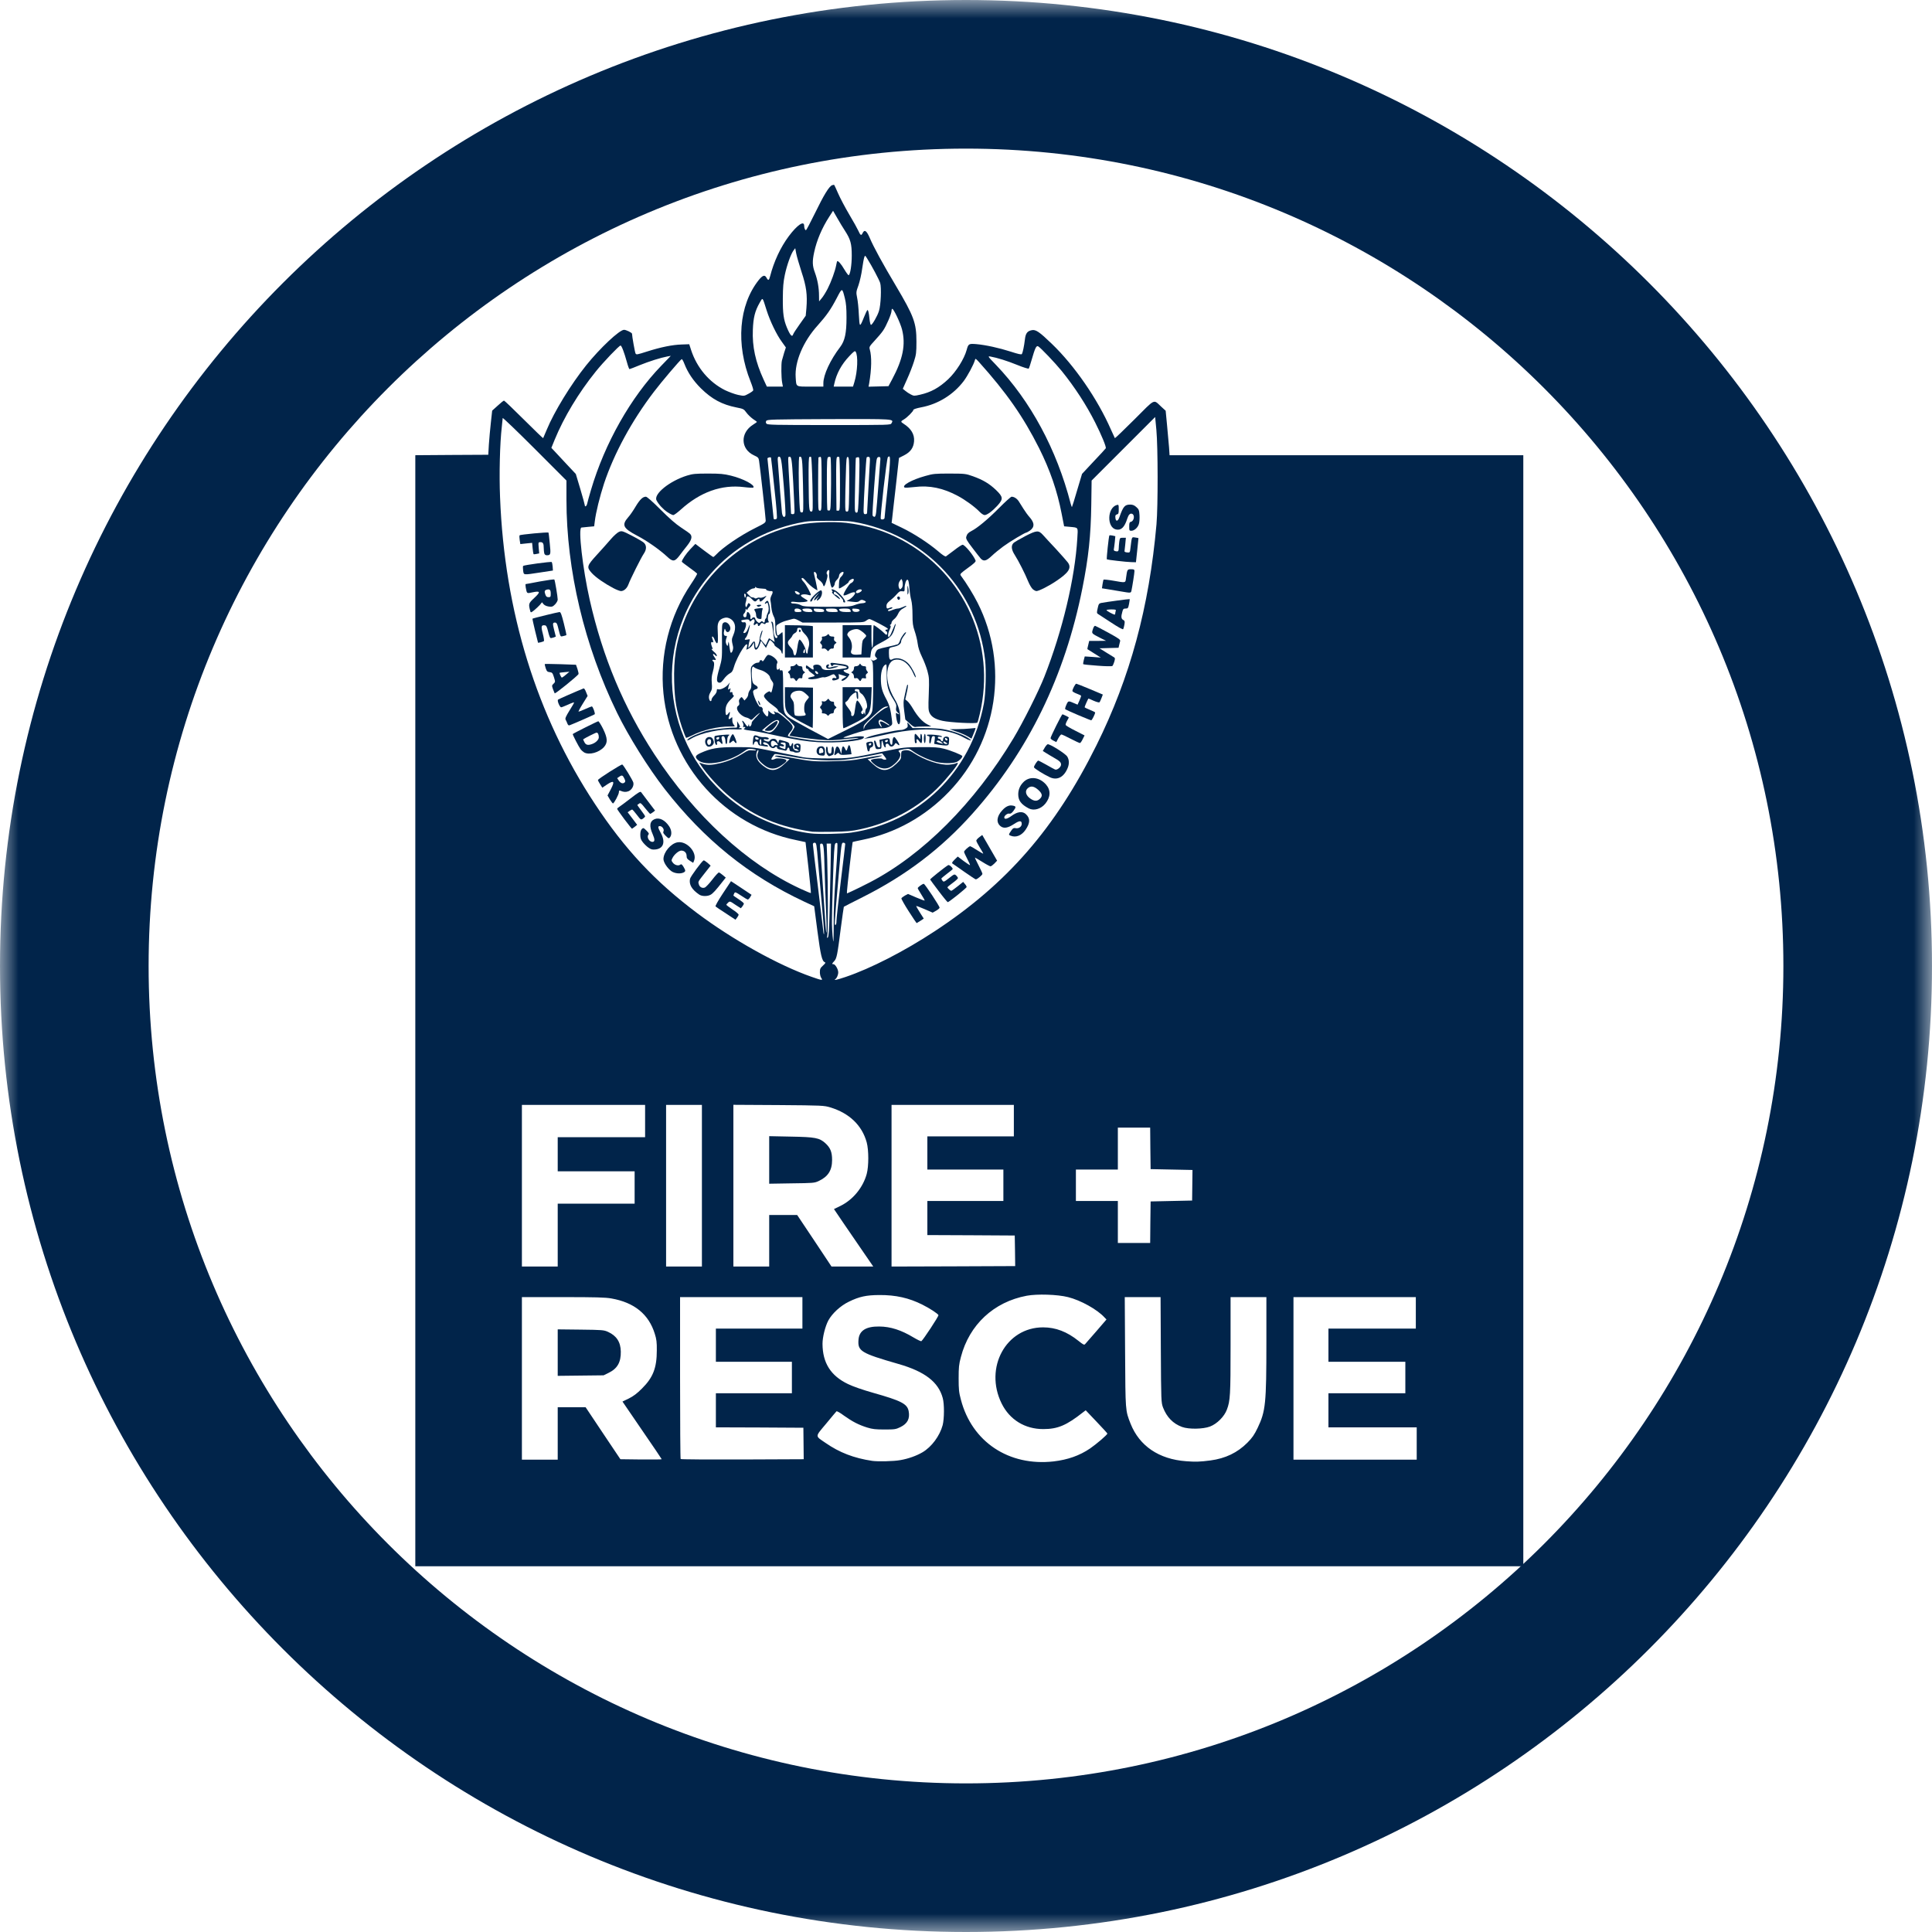 <svg width="52" height="52" viewBox="0 0 52 52" fill="none" xmlns="http://www.w3.org/2000/svg">
<mask id="path-2-outside-1_2095_890" maskUnits="userSpaceOnUse" x="0" y="0" width="52" height="52" fill="black">
<rect fill="white" width="52" height="52"/>
<path d="M2 26C2 12.745 12.745 2 26 2V2C39.255 2 50 12.745 50 26V26C50 39.255 39.255 50 26 50V50C12.745 50 2 39.255 2 26V26Z"/>
</mask>
<path d="M26 48C13.85 48 4 38.15 4 26H0C0 40.359 11.641 52 26 52V48ZM48 26C48 38.15 38.15 48 26 48V52C40.359 52 52 40.359 52 26H48ZM26 4C38.15 4 48 13.85 48 26H52C52 11.641 40.359 0 26 0V4ZM26 0C11.641 0 0 11.641 0 26H4C4 13.85 13.85 4 26 4V0Z" fill="#01244A" mask="url(#path-2-outside-1_2095_890)"/>
<path d="M11.178 12.252L12.161 12.245L13.142 12.24L13.158 11.962C13.168 11.812 13.193 11.544 13.212 11.37L13.247 11.052L13.396 10.918C13.476 10.843 13.551 10.784 13.565 10.782C13.577 10.782 13.819 11.012 14.099 11.292C14.381 11.572 14.614 11.798 14.619 11.793C14.623 11.786 14.668 11.682 14.717 11.563C14.917 11.078 15.369 10.342 15.776 9.834C16.15 9.368 16.674 8.877 16.796 8.877C16.853 8.877 17.011 8.954 17.011 8.983C17.011 9.048 17.088 9.479 17.105 9.512C17.126 9.552 17.145 9.547 17.413 9.462C17.779 9.345 18.097 9.279 18.351 9.272L18.551 9.265L18.6 9.418C18.756 9.897 19.087 10.288 19.515 10.502C19.619 10.551 19.776 10.61 19.866 10.629C20.028 10.662 20.03 10.662 20.146 10.598C20.209 10.565 20.268 10.523 20.273 10.507C20.28 10.49 20.247 10.384 20.202 10.271C19.8 9.265 19.884 8.216 20.421 7.538C20.527 7.407 20.585 7.388 20.632 7.477C20.677 7.56 20.698 7.55 20.727 7.437C20.83 7.037 21.009 6.654 21.232 6.355C21.458 6.054 21.644 5.927 21.644 6.076C21.644 6.137 21.667 6.196 21.693 6.196C21.703 6.196 21.811 5.991 21.933 5.742C22.171 5.252 22.319 5.008 22.399 4.984C22.425 4.975 22.45 4.973 22.453 4.977C22.457 4.98 22.505 5.085 22.559 5.208C22.613 5.332 22.747 5.586 22.857 5.772C22.97 5.96 23.078 6.158 23.102 6.21C23.156 6.334 23.182 6.351 23.215 6.278C23.267 6.167 23.323 6.205 23.408 6.4C23.514 6.652 23.761 7.101 24.111 7.689C24.598 8.51 24.666 8.693 24.666 9.194C24.666 9.491 24.659 9.545 24.598 9.735C24.562 9.85 24.48 10.062 24.414 10.206L24.299 10.464L24.365 10.518C24.4 10.549 24.468 10.594 24.515 10.617C24.595 10.659 24.607 10.659 24.762 10.624C25.056 10.558 25.277 10.436 25.522 10.206C25.736 10.003 25.952 9.66 26.018 9.418C26.063 9.253 26.075 9.246 26.277 9.262C26.54 9.286 26.889 9.364 27.206 9.465C27.415 9.533 27.491 9.549 27.505 9.528C27.528 9.488 27.564 9.316 27.585 9.14C27.604 8.971 27.648 8.91 27.775 8.886C27.879 8.867 27.975 8.931 28.309 9.253C28.923 9.843 29.539 10.737 29.899 11.558C29.953 11.68 30.002 11.786 30.007 11.793C30.014 11.798 30.249 11.572 30.532 11.29C31.113 10.709 31.035 10.744 31.258 10.949L31.374 11.055L31.411 11.44C31.432 11.654 31.456 11.925 31.465 12.04L31.479 12.252H41V42.156H11.178V12.252ZM28.358 39.334C28.739 39.289 29.055 39.179 29.339 38.986C29.511 38.868 29.805 38.617 29.805 38.584C29.805 38.577 29.673 38.431 29.513 38.264L29.222 37.958L29.153 38.01C28.706 38.363 28.471 38.464 28.079 38.464C27.585 38.464 27.175 38.212 26.959 37.775C26.484 36.813 27.077 35.724 28.076 35.726C28.415 35.726 28.721 35.844 29.029 36.091C29.151 36.189 29.182 36.206 29.205 36.178C29.222 36.161 29.358 36.004 29.509 35.83L29.781 35.514L29.727 35.458C29.532 35.244 29.083 34.995 28.747 34.912C28.46 34.839 27.914 34.823 27.634 34.875C26.745 35.042 26.089 35.656 25.863 36.523C25.809 36.723 25.802 36.808 25.802 37.1C25.802 37.391 25.809 37.474 25.863 37.673C26.159 38.809 27.154 39.47 28.358 39.334ZM32.58 39.308C32.982 39.254 33.304 39.101 33.573 38.831C33.704 38.699 33.758 38.621 33.85 38.431C34.064 37.982 34.085 37.782 34.085 36.119V34.912H33.121V36.213C33.121 37.551 33.112 37.702 33.022 37.939C32.954 38.125 32.757 38.323 32.568 38.395C32.383 38.466 31.997 38.473 31.816 38.407C31.573 38.318 31.404 38.144 31.303 37.883C31.254 37.749 31.251 37.723 31.244 36.331L31.237 34.912H30.273L30.282 36.389C30.292 37.993 30.287 37.956 30.43 38.32C30.668 38.918 31.192 39.275 31.922 39.329C32.173 39.348 32.291 39.346 32.58 39.308ZM24.233 39.299C24.445 39.263 24.668 39.183 24.828 39.089C25.075 38.944 25.294 38.647 25.372 38.358C25.416 38.186 25.419 37.789 25.374 37.629C25.259 37.198 24.894 36.916 24.184 36.712C23.163 36.418 23.081 36.366 23.107 36.053C23.128 35.813 23.311 35.698 23.666 35.703C23.967 35.705 24.257 35.799 24.586 35.997C24.692 36.06 24.786 36.105 24.798 36.098C24.845 36.069 25.268 35.425 25.259 35.397C25.242 35.357 25.028 35.216 24.826 35.115C24.466 34.934 24.108 34.853 23.666 34.856C23.316 34.858 23.128 34.898 22.848 35.035C22.62 35.145 22.399 35.35 22.295 35.54C22.21 35.7 22.138 35.989 22.138 36.168C22.14 36.683 22.359 37.029 22.824 37.252C22.959 37.318 23.22 37.408 23.502 37.488C24.259 37.702 24.419 37.784 24.457 37.982C24.494 38.184 24.426 38.316 24.235 38.41C24.111 38.471 24.08 38.475 23.808 38.475C23.565 38.475 23.483 38.466 23.337 38.421C23.109 38.349 22.944 38.264 22.716 38.102C22.615 38.026 22.523 37.974 22.514 37.986C22.502 37.996 22.378 38.146 22.234 38.32C21.931 38.682 21.933 38.64 22.218 38.835C22.594 39.096 22.98 39.245 23.478 39.32C23.629 39.341 24.057 39.332 24.233 39.299ZM15.011 37.876H15.762L16.23 38.577L16.698 39.275L17.255 39.282C17.561 39.285 17.81 39.282 17.81 39.275C17.81 39.268 17.573 38.918 17.281 38.494L16.754 37.723L16.924 37.641C17.048 37.579 17.145 37.507 17.281 37.37C17.577 37.076 17.678 36.817 17.678 36.347C17.681 36.128 17.669 36.041 17.624 35.9C17.462 35.373 17.072 35.056 16.455 34.948C16.293 34.919 16.025 34.912 15.15 34.912H14.047V39.287H15.011V37.876ZM21.623 38.428L20.447 38.421L19.268 38.417V37.499H21.314V36.653H19.268V35.759H21.597V34.912H18.304V37.083C18.304 38.278 18.311 39.263 18.32 39.27C18.328 39.28 19.078 39.285 19.983 39.282L21.632 39.275L21.623 38.428ZM38.131 38.417H35.755V37.499H37.825V36.653H35.755V35.759H38.107V34.912H34.814V39.287H38.131V38.417ZM15.011 32.396H17.081V31.526H15.011V30.608H17.363V29.738H14.047V34.089H15.011V32.396ZM18.892 29.738H17.928V34.089H18.892V29.738ZM20.703 32.702H21.456L21.919 33.395L22.38 34.089H23.504L23.234 33.696C23.085 33.478 22.848 33.13 22.704 32.923L22.446 32.542L22.625 32.455C22.959 32.29 23.229 31.961 23.328 31.596C23.384 31.387 23.384 30.959 23.328 30.749C23.203 30.291 22.862 29.962 22.349 29.806C22.178 29.755 22.14 29.752 20.957 29.743L19.739 29.736V34.089H20.703V32.702ZM27.319 33.666L27.312 33.254L26.136 33.247L24.96 33.242V32.325H27.006V31.479H24.96V30.585H27.288V29.738H23.996V34.089L25.661 34.084L27.324 34.077L27.319 33.666ZM30.962 32.897L30.969 32.337L32.086 32.313L32.096 31.49L30.969 31.467L30.962 30.909L30.957 30.35H30.087V31.479H28.958V32.325H30.087V33.454H30.957L30.962 32.897ZM22.105 26.323C22.084 26.295 22.067 26.224 22.067 26.168C22.067 26.078 22.079 26.053 22.152 25.987C22.218 25.926 22.227 25.907 22.199 25.898C22.123 25.867 22.088 25.714 22.001 25.06L21.914 24.392L21.655 24.272C20.153 23.569 18.958 22.605 17.89 21.236C17.448 20.667 16.919 19.82 16.611 19.19C15.729 17.381 15.246 15.349 15.246 13.442V12.934L14.388 12.075C13.915 11.602 13.53 11.233 13.53 11.252C13.53 11.271 13.518 11.377 13.506 11.487C13.454 11.937 13.433 12.755 13.459 13.383C13.579 16.466 14.444 19.265 16.011 21.636C16.815 22.856 17.631 23.727 18.763 24.576C19.727 25.298 20.952 25.98 21.848 26.293C22.128 26.391 22.154 26.394 22.105 26.323ZM22.759 26.295C23.433 26.067 24.332 25.608 25.157 25.065C27.102 23.788 28.403 22.292 29.511 20.06C30.416 18.237 30.929 16.346 31.127 14.11C31.169 13.625 31.167 12.033 31.124 11.572L31.091 11.224L29.381 12.934L29.372 13.581C29.36 14.425 29.297 15.011 29.132 15.836C28.662 18.197 27.679 20.215 26.176 21.897C25.339 22.835 24.384 23.562 23.222 24.145C22.944 24.284 22.716 24.402 22.712 24.406C22.709 24.409 22.672 24.665 22.631 24.976C22.538 25.709 22.521 25.796 22.453 25.869C22.387 25.94 22.385 25.951 22.432 25.951C22.481 25.951 22.561 26.088 22.561 26.17C22.561 26.241 22.523 26.328 22.481 26.356C22.425 26.396 22.53 26.372 22.759 26.295ZM22.439 24.841C22.436 24.505 22.455 24.072 22.497 23.529C22.535 23.026 22.549 22.708 22.535 22.694C22.521 22.68 22.502 22.685 22.481 22.706C22.457 22.734 22.443 22.962 22.418 23.706C22.401 24.237 22.389 24.759 22.392 24.87C22.396 25.081 22.42 25.34 22.432 25.34C22.436 25.34 22.439 25.114 22.439 24.841ZM22.328 24.559C22.337 24.206 22.349 23.644 22.356 23.313L22.366 22.706H22.25L22.265 23.148C22.286 23.842 22.288 25.11 22.267 25.187C22.253 25.246 22.255 25.253 22.281 25.23C22.305 25.206 22.316 25.041 22.328 24.559ZM22.116 24.3C22.076 23.87 22.034 23.386 22.02 23.223C21.978 22.706 21.973 22.682 21.924 22.682C21.895 22.682 21.879 22.699 21.879 22.727C21.879 22.751 21.938 23.252 22.011 23.837C22.081 24.425 22.147 24.968 22.157 25.046C22.163 25.124 22.175 25.164 22.18 25.135C22.185 25.107 22.157 24.731 22.116 24.3ZM22.234 24.515C22.22 24.199 22.203 23.729 22.196 23.47C22.178 22.788 22.168 22.706 22.112 22.706C22.067 22.706 22.065 22.718 22.079 22.866C22.098 23.087 22.154 23.936 22.185 24.411C22.236 25.284 22.269 25.347 22.234 24.515ZM22.514 24.783C22.514 24.719 22.568 24.239 22.631 23.712C22.697 23.186 22.749 22.739 22.749 22.718C22.749 22.699 22.728 22.682 22.704 22.682C22.646 22.682 22.65 22.654 22.559 23.717C22.453 24.945 22.457 24.893 22.488 24.893C22.505 24.893 22.514 24.849 22.514 24.783ZM21.759 23.35C21.717 22.976 21.681 22.668 21.681 22.666C21.679 22.664 21.566 22.64 21.432 22.612C19.511 22.224 18.057 20.617 17.857 18.663C17.754 17.628 18.015 16.589 18.6 15.718C18.697 15.575 18.77 15.45 18.763 15.438C18.756 15.427 18.659 15.351 18.551 15.274C18.44 15.194 18.351 15.126 18.351 15.119C18.351 15.072 18.469 14.898 18.581 14.78L18.716 14.639L18.948 14.815C19.078 14.912 19.188 14.992 19.198 14.992C19.207 14.992 19.238 14.963 19.271 14.931C19.452 14.735 19.924 14.413 20.329 14.211C20.585 14.084 20.609 14.067 20.609 14.006C20.609 13.938 20.456 12.557 20.43 12.4C20.418 12.322 20.404 12.306 20.294 12.256C19.931 12.089 19.917 11.652 20.268 11.431C20.327 11.393 20.374 11.36 20.374 11.356C20.374 11.351 20.324 11.316 20.265 11.276C20.207 11.233 20.127 11.158 20.089 11.104C20.021 11.01 20.007 11.003 19.823 10.967C19.433 10.89 19.16 10.742 18.866 10.453C18.657 10.245 18.511 10.027 18.419 9.789C18.391 9.714 18.358 9.66 18.346 9.667C18.297 9.697 17.801 10.281 17.603 10.542C17.003 11.327 16.528 12.205 16.258 13.014C16.143 13.367 16.037 13.794 16.009 14.032L15.992 14.166L15.837 14.18C15.752 14.187 15.668 14.197 15.649 14.199C15.557 14.211 15.682 15.302 15.872 16.144C16.223 17.692 16.785 19.035 17.615 20.305C18.699 21.96 20.108 23.259 21.547 23.922C21.695 23.99 21.82 24.042 21.825 24.037C21.829 24.032 21.801 23.722 21.759 23.35ZM23.403 23.753C24.835 23.012 26.228 21.617 27.277 19.872C27.531 19.451 27.959 18.597 28.109 18.214C28.596 16.977 28.932 15.57 28.996 14.491C29.015 14.178 29.031 14.204 28.794 14.18L28.641 14.166L28.573 13.82C28.455 13.211 28.264 12.656 27.968 12.063C27.54 11.212 27.091 10.57 26.343 9.737C26.256 9.643 26.253 9.643 26.239 9.695C26.206 9.815 26.042 10.118 25.938 10.257C25.661 10.622 25.249 10.878 24.795 10.963C24.673 10.986 24.584 11.015 24.584 11.031C24.584 11.069 24.419 11.236 24.327 11.29C24.238 11.341 24.238 11.353 24.32 11.405C24.523 11.534 24.617 11.692 24.602 11.878C24.588 12.052 24.506 12.167 24.332 12.256L24.196 12.325L24.111 13.089C24.061 13.508 24.019 13.9 24.012 13.961L23.998 14.072L24.273 14.204C24.591 14.357 24.986 14.613 25.249 14.836C25.362 14.935 25.442 14.987 25.461 14.975C25.475 14.966 25.576 14.89 25.682 14.81C25.785 14.728 25.889 14.662 25.908 14.662C25.969 14.662 26.209 14.954 26.258 15.088C26.27 15.116 26.216 15.168 26.051 15.286C25.856 15.429 25.832 15.45 25.858 15.488C26.021 15.709 26.192 15.989 26.312 16.224C27.161 17.903 26.851 19.952 25.538 21.314C24.901 21.977 24.099 22.424 23.222 22.602C23.076 22.633 22.951 22.659 22.949 22.664C22.94 22.673 22.796 23.919 22.796 23.99V24.047L22.933 23.985C23.006 23.952 23.217 23.849 23.403 23.753ZM22.911 22.41C24.736 22.142 26.141 20.775 26.482 18.931C26.531 18.663 26.547 18.063 26.515 17.767C26.308 15.937 24.967 14.47 23.151 14.079C22.878 14.023 22.813 14.018 22.314 14.018C21.815 14.018 21.75 14.023 21.477 14.079C20.545 14.279 19.736 14.747 19.137 15.434C17.436 17.379 17.845 20.349 20.009 21.772C20.515 22.104 21.202 22.355 21.82 22.431C22.022 22.457 22.683 22.445 22.911 22.41ZM20.905 13.961C20.922 13.95 20.905 13.703 20.842 13.134C20.795 12.687 20.755 12.32 20.752 12.318C20.743 12.294 20.656 12.315 20.656 12.341C20.656 12.355 20.694 12.717 20.738 13.143C20.783 13.566 20.821 13.931 20.821 13.947C20.821 13.983 20.863 13.99 20.905 13.961ZM23.808 13.94C23.808 13.919 23.845 13.548 23.892 13.115C23.974 12.329 23.974 12.228 23.897 12.306C23.866 12.336 23.685 13.926 23.706 13.964C23.725 13.997 23.808 13.98 23.808 13.94ZM21.14 13.874C21.148 13.856 21.129 13.501 21.096 13.084C21.035 12.336 21.023 12.273 20.95 12.294C20.938 12.299 20.929 12.339 20.933 12.383C20.966 12.866 21.035 13.71 21.046 13.799C21.061 13.91 21.112 13.952 21.14 13.874ZM23.582 13.787C23.591 13.719 23.617 13.388 23.643 13.051C23.669 12.715 23.692 12.409 23.695 12.369C23.699 12.313 23.692 12.299 23.655 12.299C23.622 12.299 23.605 12.32 23.593 12.381C23.565 12.513 23.471 13.835 23.485 13.874C23.495 13.893 23.516 13.91 23.535 13.91C23.558 13.91 23.572 13.872 23.582 13.787ZM21.385 13.752C21.385 13.703 21.369 13.362 21.35 12.992C21.314 12.334 21.303 12.273 21.232 12.296C21.206 12.303 21.206 12.32 21.258 13.204C21.274 13.534 21.291 13.811 21.291 13.823C21.291 13.832 21.312 13.839 21.338 13.839C21.376 13.839 21.385 13.823 21.385 13.752ZM23.337 13.811C23.337 13.794 23.354 13.505 23.372 13.169C23.391 12.833 23.41 12.501 23.412 12.43C23.419 12.325 23.412 12.303 23.379 12.296C23.356 12.294 23.332 12.301 23.325 12.313C23.311 12.332 23.243 13.517 23.243 13.729C23.243 13.823 23.25 13.839 23.29 13.839C23.316 13.839 23.337 13.825 23.337 13.811ZM23.128 12.807C23.137 12.308 23.137 12.299 23.09 12.306C23.064 12.31 23.041 12.318 23.036 12.322C23.031 12.325 23.022 12.656 23.015 13.058C23.001 13.764 23.001 13.787 23.046 13.797C23.085 13.804 23.093 13.785 23.104 13.559C23.114 13.425 23.123 13.087 23.128 12.807ZM21.613 13.058C21.597 12.327 21.59 12.271 21.514 12.296C21.491 12.303 21.491 13.033 21.517 13.529C21.531 13.776 21.533 13.792 21.58 13.792C21.627 13.792 21.627 13.79 21.613 13.058ZM21.867 13.047C21.858 12.647 21.841 12.313 21.832 12.301C21.82 12.292 21.801 12.289 21.785 12.299C21.766 12.31 21.761 12.489 21.764 12.929C21.771 13.715 21.775 13.769 21.837 13.769C21.881 13.769 21.881 13.755 21.867 13.047ZM22.848 13.564C22.853 13.449 22.857 13.12 22.857 12.83C22.855 12.367 22.85 12.303 22.817 12.299C22.784 12.294 22.777 12.35 22.766 12.767C22.756 13.025 22.749 13.359 22.749 13.505C22.749 13.75 22.752 13.769 22.794 13.769C22.836 13.769 22.841 13.748 22.848 13.564ZM22.114 13.014C22.114 12.355 22.109 12.282 22.076 12.296C22.055 12.303 22.034 12.31 22.029 12.31C22.025 12.31 22.02 12.633 22.02 13.028C22.02 13.729 22.02 13.745 22.067 13.745C22.114 13.745 22.114 13.729 22.114 13.014ZM22.368 13.03C22.37 12.642 22.363 12.315 22.354 12.306C22.342 12.294 22.316 12.292 22.295 12.301C22.26 12.315 22.255 12.383 22.255 13.014C22.255 13.399 22.262 13.722 22.272 13.731C22.281 13.74 22.305 13.743 22.326 13.74C22.356 13.733 22.361 13.642 22.368 13.03ZM22.608 13.03C22.608 12.626 22.599 12.308 22.587 12.301C22.575 12.292 22.552 12.292 22.533 12.299C22.509 12.308 22.502 12.444 22.507 13.023C22.509 13.414 22.514 13.736 22.514 13.74C22.514 13.743 22.535 13.745 22.561 13.745C22.608 13.745 22.608 13.729 22.608 13.03ZM28.991 13.197L29.123 12.755L29.433 12.423C29.605 12.242 29.753 12.082 29.762 12.066C29.781 12.033 29.65 11.715 29.476 11.37C29.24 10.902 28.93 10.424 28.579 9.989C28.401 9.77 28.01 9.359 27.942 9.321C27.893 9.295 27.858 9.366 27.766 9.688C27.733 9.806 27.698 9.909 27.688 9.921C27.679 9.93 27.538 9.888 27.378 9.822C27.107 9.712 26.841 9.629 26.656 9.596C26.58 9.582 26.585 9.592 26.806 9.82C27.735 10.789 28.441 12.096 28.817 13.555C28.831 13.609 28.848 13.651 28.852 13.646C28.857 13.642 28.921 13.439 28.991 13.197ZM15.802 13.564C15.809 13.526 15.856 13.357 15.907 13.185C16.277 11.93 16.98 10.69 17.796 9.846L18.055 9.578L17.963 9.594C17.784 9.627 17.471 9.726 17.217 9.829C17.076 9.888 16.952 9.935 16.942 9.935C16.933 9.935 16.9 9.848 16.872 9.742C16.801 9.486 16.731 9.3 16.702 9.3C16.665 9.3 16.239 9.745 16.034 10.001C15.571 10.575 15.176 11.233 14.929 11.835L14.84 12.054L14.922 12.141C14.967 12.188 15.115 12.348 15.251 12.494L15.498 12.757L15.62 13.164C15.686 13.385 15.74 13.583 15.74 13.599C15.74 13.653 15.787 13.627 15.802 13.564ZM23.996 11.391C24.059 11.273 24.097 11.276 22.307 11.28C20.79 11.287 20.646 11.29 20.625 11.327C20.607 11.356 20.609 11.377 20.63 11.403C20.658 11.436 20.835 11.44 22.316 11.44C23.963 11.44 23.97 11.44 23.996 11.391ZM21.051 10.295C21.027 10.163 21.023 9.808 21.044 9.709C21.053 9.672 21.082 9.575 21.105 9.495L21.152 9.352L21.044 9.201C20.903 9.011 20.727 8.646 20.632 8.347C20.517 7.983 20.534 7.999 20.447 8.148C20.32 8.369 20.275 8.55 20.263 8.877C20.244 9.328 20.334 9.74 20.552 10.215L20.64 10.405H21.072L21.051 10.295ZM22.161 10.314C22.161 10.088 22.347 9.688 22.613 9.34C22.74 9.173 22.784 8.966 22.784 8.547C22.784 8.291 22.773 8.162 22.74 8.03C22.667 7.738 22.669 7.738 22.521 8.023C22.363 8.326 22.248 8.491 22.008 8.759C21.618 9.189 21.385 9.74 21.416 10.159C21.434 10.422 21.409 10.405 21.811 10.405H22.161V10.314ZM22.996 10.283C23.081 10.006 23.1 9.568 23.029 9.465C23.01 9.436 22.98 9.458 22.86 9.585C22.648 9.808 22.514 10.055 22.455 10.33L22.439 10.405H22.959L22.996 10.283ZM24.012 10.21C24.304 9.665 24.381 9.272 24.278 8.867C24.233 8.691 24.054 8.312 24.015 8.312C24.005 8.312 23.996 8.336 23.996 8.366C23.996 8.444 23.852 8.78 23.767 8.9C23.727 8.959 23.626 9.079 23.542 9.168C23.401 9.321 23.391 9.338 23.41 9.403C23.466 9.596 23.459 9.935 23.394 10.318L23.377 10.408L23.913 10.394L24.012 10.21ZM21.35 8.994C21.357 8.971 21.437 8.848 21.526 8.724L21.686 8.498L21.705 8.293C21.733 7.934 21.705 7.715 21.573 7.317C21.51 7.12 21.444 6.896 21.43 6.821L21.404 6.68L21.359 6.739C21.289 6.831 21.18 7.132 21.124 7.397C21.084 7.588 21.072 7.727 21.07 8.03C21.067 8.437 21.091 8.604 21.18 8.818C21.27 9.032 21.322 9.086 21.35 8.994ZM23.255 8.536C23.292 8.446 23.33 8.362 23.34 8.35C23.363 8.324 23.387 8.406 23.403 8.59C23.412 8.677 23.431 8.747 23.443 8.745C23.478 8.743 23.617 8.503 23.657 8.371C23.709 8.213 23.727 7.736 23.69 7.616C23.662 7.527 23.464 7.155 23.344 6.965C23.283 6.868 23.283 6.868 23.262 6.925C23.25 6.958 23.224 7.096 23.205 7.235C23.187 7.374 23.142 7.571 23.107 7.675C23.041 7.856 23.041 7.868 23.069 8.011C23.088 8.093 23.109 8.3 23.116 8.472C23.135 8.82 23.14 8.82 23.255 8.536ZM22.276 7.771C22.37 7.588 22.476 7.299 22.505 7.143C22.514 7.094 22.526 7.045 22.53 7.035C22.549 7.002 22.634 7.094 22.73 7.259C22.782 7.346 22.834 7.414 22.843 7.407C22.886 7.381 22.925 7.129 22.925 6.878C22.925 6.562 22.893 6.445 22.744 6.214C22.69 6.132 22.596 5.977 22.535 5.869L22.422 5.673L22.319 5.833C22.121 6.139 21.98 6.475 21.914 6.786C21.86 7.035 21.865 7.153 21.933 7.336C22.004 7.529 22.044 7.745 22.044 7.959L22.046 8.112L22.114 8.03C22.154 7.985 22.225 7.87 22.276 7.771Z" fill="#01244A"/>
<path d="M15.011 35.78L15.63 35.787C16.215 35.794 16.253 35.797 16.366 35.848C16.594 35.952 16.705 36.121 16.709 36.378C16.714 36.664 16.618 36.836 16.38 36.951L16.246 37.017L15.011 37.031V35.78Z" fill="#01244A"/>
<path d="M20.703 30.58L21.286 30.592C21.947 30.604 22.053 30.625 22.213 30.768C22.349 30.891 22.396 31.006 22.396 31.22C22.396 31.502 22.286 31.671 22.032 31.789C21.921 31.841 21.881 31.843 21.31 31.85L20.703 31.86V30.58Z" fill="#01244A"/>
<path d="M19.539 24.585C19.395 24.493 19.271 24.409 19.259 24.397C19.247 24.385 19.329 24.239 19.456 24.047L19.675 23.717L19.736 23.757C19.769 23.778 19.894 23.861 20.014 23.941L20.228 24.084L20.19 24.148C20.169 24.183 20.141 24.211 20.127 24.211C20.113 24.211 20.033 24.164 19.946 24.105C19.795 24.006 19.786 24.002 19.762 24.044C19.75 24.07 19.739 24.096 19.739 24.101C19.739 24.108 19.802 24.152 19.88 24.202C19.957 24.253 20.021 24.305 20.021 24.319C20.021 24.336 20.002 24.369 19.981 24.397L19.939 24.446L19.79 24.35C19.649 24.253 19.642 24.253 19.598 24.293C19.572 24.317 19.55 24.343 19.55 24.352C19.55 24.362 19.626 24.418 19.715 24.479C19.807 24.538 19.88 24.602 19.88 24.618C19.88 24.632 19.861 24.67 19.837 24.7L19.795 24.754L19.539 24.585Z" fill="#01244A"/>
<path d="M18.821 24.079C18.622 23.945 18.539 23.807 18.572 23.654C18.586 23.59 18.894 23.174 18.939 23.157C18.948 23.153 18.995 23.183 19.043 23.223L19.127 23.299L18.979 23.487C18.782 23.738 18.788 23.727 18.807 23.795C18.826 23.877 18.904 23.917 18.974 23.887C19.003 23.872 19.094 23.776 19.174 23.672C19.254 23.567 19.334 23.482 19.348 23.482C19.362 23.484 19.409 23.515 19.454 23.553L19.534 23.621L19.454 23.722C19.275 23.952 19.184 24.054 19.122 24.084C19.038 24.129 18.892 24.127 18.821 24.079Z" fill="#01244A"/>
<path d="M18.069 23.447C17.958 23.364 17.857 23.209 17.857 23.12C17.86 22.934 18.057 22.701 18.236 22.671C18.485 22.628 18.767 22.939 18.683 23.16L18.657 23.223L18.57 23.169C18.497 23.122 18.48 23.099 18.48 23.038C18.48 22.953 18.422 22.894 18.337 22.894C18.271 22.894 18.149 22.995 18.102 23.089C18.067 23.155 18.067 23.165 18.111 23.221C18.161 23.287 18.264 23.313 18.313 23.27C18.339 23.252 18.356 23.266 18.396 23.329C18.457 23.433 18.457 23.451 18.401 23.482C18.313 23.527 18.156 23.51 18.069 23.447Z" fill="#01244A"/>
<path d="M17.46 22.819C17.415 22.791 17.347 22.725 17.307 22.675C17.248 22.6 17.234 22.562 17.234 22.468C17.234 22.391 17.248 22.341 17.274 22.313C17.314 22.276 17.321 22.278 17.398 22.353C17.453 22.407 17.474 22.44 17.457 22.457C17.396 22.518 17.467 22.659 17.561 22.659C17.629 22.659 17.629 22.593 17.566 22.45C17.469 22.233 17.486 22.104 17.62 22.047C17.747 21.996 17.897 22.071 18.01 22.24C18.076 22.339 18.088 22.461 18.036 22.532C18.003 22.574 17.998 22.574 17.918 22.497C17.855 22.435 17.841 22.407 17.857 22.377C17.885 22.325 17.824 22.235 17.761 22.235C17.7 22.235 17.704 22.271 17.787 22.424C17.916 22.661 17.857 22.84 17.645 22.863C17.561 22.873 17.523 22.863 17.46 22.819Z" fill="#01244A"/>
<path d="M16.803 22.047C16.698 21.906 16.611 21.782 16.611 21.772C16.611 21.76 16.632 21.739 16.658 21.723C16.684 21.709 16.822 21.603 16.968 21.492C17.18 21.328 17.236 21.295 17.255 21.321C17.269 21.339 17.361 21.459 17.455 21.586L17.631 21.817L17.573 21.862C17.542 21.885 17.509 21.906 17.5 21.906C17.493 21.906 17.431 21.836 17.363 21.751C17.257 21.617 17.239 21.601 17.203 21.629C17.182 21.645 17.159 21.659 17.154 21.664C17.149 21.666 17.196 21.732 17.255 21.81C17.314 21.887 17.363 21.96 17.363 21.972C17.363 21.984 17.337 22.012 17.307 22.033C17.248 22.071 17.246 22.069 17.14 21.93C17.081 21.852 17.025 21.789 17.015 21.789C17.006 21.789 16.973 21.805 16.945 21.826L16.893 21.862L17.022 22.031L17.149 22.2L17.086 22.252C17.05 22.28 17.017 22.304 17.011 22.306C17.003 22.306 16.912 22.191 16.803 22.047Z" fill="#01244A"/>
<path d="M16.415 21.518L16.352 21.41L16.439 21.245C16.552 21.029 16.526 20.991 16.34 21.114L16.211 21.201L16.152 21.107C16.119 21.055 16.093 21.006 16.093 20.996C16.093 20.965 16.728 20.563 16.749 20.577C16.787 20.599 17.029 20.998 17.046 21.062C17.067 21.149 17.006 21.257 16.919 21.295C16.848 21.323 16.785 21.321 16.7 21.283C16.667 21.269 16.658 21.278 16.658 21.321C16.658 21.379 16.528 21.624 16.498 21.624C16.488 21.624 16.453 21.577 16.415 21.518ZM16.815 21.057C16.836 21.036 16.832 21.01 16.803 20.951C16.761 20.862 16.738 20.855 16.662 20.909L16.611 20.944L16.658 21.015C16.709 21.085 16.771 21.102 16.815 21.057Z" fill="#01244A"/>
<path d="M15.724 20.253C15.696 20.236 15.653 20.199 15.627 20.166C15.578 20.102 15.404 19.764 15.416 19.757C15.454 19.726 16.081 19.413 16.103 19.413C16.117 19.413 16.175 19.503 16.23 19.613C16.354 19.867 16.361 19.985 16.258 20.105C16.124 20.255 15.86 20.328 15.724 20.253ZM15.945 20.022C16.039 19.987 16.117 19.907 16.117 19.846C16.117 19.768 16.093 19.719 16.056 19.719C16.032 19.719 15.75 19.86 15.698 19.898C15.693 19.9 15.707 19.935 15.729 19.975C15.769 20.055 15.828 20.067 15.945 20.022Z" fill="#01244A"/>
<path d="M15.27 19.472C15.258 19.439 15.237 19.392 15.223 19.369C15.207 19.336 15.23 19.282 15.331 19.119C15.404 19.006 15.458 18.91 15.451 18.905C15.447 18.901 15.371 18.926 15.287 18.966C15.2 19.004 15.12 19.037 15.105 19.037C15.065 19.037 14.988 18.854 15.021 18.83C15.04 18.814 15.508 18.609 15.707 18.529C15.722 18.522 15.752 18.567 15.773 18.625L15.816 18.731L15.684 18.943C15.611 19.06 15.562 19.154 15.573 19.154C15.585 19.154 15.665 19.124 15.752 19.084C15.839 19.046 15.917 19.013 15.929 19.013C15.957 19.013 16.027 19.206 16.006 19.225C15.99 19.239 15.449 19.477 15.336 19.519C15.305 19.531 15.289 19.519 15.27 19.472Z" fill="#01244A"/>
<path d="M14.929 18.661C14.922 18.649 14.901 18.597 14.882 18.545C14.851 18.454 14.851 18.447 14.899 18.402C14.948 18.355 14.948 18.352 14.91 18.228C14.873 18.11 14.861 18.099 14.795 18.091C14.732 18.084 14.717 18.07 14.687 17.983C14.668 17.927 14.659 17.877 14.663 17.873C14.668 17.868 14.858 17.87 15.089 17.877L15.503 17.892L15.543 18.007C15.562 18.068 15.576 18.129 15.571 18.141C15.555 18.186 14.943 18.682 14.929 18.661ZM15.235 18.157L15.326 18.08L15.2 18.091C15.129 18.096 15.068 18.106 15.063 18.108C15.051 18.12 15.105 18.237 15.122 18.237C15.134 18.237 15.183 18.202 15.235 18.157Z" fill="#01244A"/>
<path d="M14.402 16.979C14.36 16.803 14.327 16.657 14.332 16.652C14.351 16.638 15.025 16.473 15.061 16.473C15.091 16.473 15.117 16.544 15.176 16.779C15.218 16.948 15.249 17.09 15.244 17.094C15.239 17.099 15.202 17.111 15.159 17.12C15.077 17.137 15.091 17.165 15.011 16.85C14.992 16.781 14.974 16.756 14.941 16.756C14.873 16.756 14.87 16.781 14.917 16.965L14.96 17.134L14.901 17.158C14.868 17.169 14.828 17.177 14.816 17.172C14.802 17.167 14.774 17.092 14.753 17C14.722 16.873 14.703 16.835 14.668 16.831C14.567 16.819 14.557 16.854 14.609 17.052C14.635 17.153 14.649 17.245 14.64 17.254C14.63 17.264 14.59 17.278 14.553 17.287L14.482 17.301L14.402 16.979Z" fill="#01244A"/>
<path d="M14.275 16.457C14.219 16.252 14.223 16.241 14.379 16.095C14.555 15.93 14.546 15.899 14.336 15.942C14.172 15.977 14.184 15.984 14.15 15.81C14.143 15.761 14.141 15.721 14.148 15.721C14.153 15.721 14.327 15.69 14.532 15.65C14.736 15.613 14.91 15.589 14.92 15.598C14.936 15.617 15.011 16.062 15.011 16.139C15.011 16.17 14.978 16.226 14.941 16.266C14.877 16.33 14.856 16.337 14.769 16.325C14.708 16.316 14.656 16.292 14.63 16.262L14.588 16.21L14.529 16.283C14.494 16.32 14.426 16.386 14.376 16.426C14.296 16.49 14.285 16.492 14.275 16.457ZM14.823 15.982C14.823 15.876 14.8 15.85 14.715 15.871C14.654 15.888 14.647 15.921 14.682 16.012C14.698 16.057 14.722 16.073 14.764 16.073C14.816 16.073 14.823 16.064 14.823 15.982Z" fill="#01244A"/>
<path d="M14.08 15.356C14.073 15.297 14.073 15.241 14.08 15.232C14.106 15.208 14.833 15.109 14.851 15.128C14.858 15.137 14.87 15.192 14.875 15.25L14.882 15.356L14.541 15.408C14.068 15.479 14.101 15.483 14.08 15.356Z" fill="#01244A"/>
<path d="M14.649 14.893C14.642 14.862 14.635 14.799 14.635 14.752C14.635 14.629 14.614 14.592 14.548 14.592C14.489 14.592 14.487 14.594 14.499 14.742L14.513 14.895L14.442 14.909C14.405 14.919 14.367 14.921 14.36 14.914C14.355 14.907 14.343 14.836 14.336 14.757L14.322 14.611L14.162 14.627L14.005 14.644L13.988 14.538C13.979 14.479 13.976 14.42 13.986 14.408C13.998 14.387 14.746 14.317 14.762 14.335C14.767 14.34 14.783 14.472 14.797 14.625C14.828 14.926 14.823 14.945 14.715 14.945C14.682 14.945 14.659 14.926 14.649 14.893Z" fill="#01244A"/>
<path d="M24.457 24.526C24.344 24.35 24.257 24.195 24.261 24.178C24.268 24.164 24.311 24.131 24.355 24.105L24.44 24.061L24.664 24.157C24.788 24.211 24.889 24.246 24.889 24.237C24.889 24.228 24.847 24.152 24.795 24.072C24.744 23.992 24.701 23.917 24.701 23.905C24.701 23.88 24.828 23.788 24.863 23.788C24.892 23.788 25.289 24.387 25.289 24.43C25.289 24.446 25.247 24.482 25.195 24.512L25.103 24.564L24.887 24.47C24.767 24.418 24.666 24.381 24.661 24.385C24.657 24.39 24.699 24.468 24.758 24.559L24.863 24.724L24.772 24.785C24.72 24.818 24.675 24.846 24.671 24.846C24.666 24.846 24.572 24.703 24.457 24.526Z" fill="#01244A"/>
<path d="M25.266 23.985C25.143 23.823 25.04 23.684 25.035 23.672C25.03 23.658 25.426 23.341 25.52 23.285C25.546 23.268 25.64 23.348 25.642 23.39C25.642 23.397 25.574 23.454 25.489 23.517C25.404 23.581 25.336 23.64 25.336 23.647C25.336 23.656 25.35 23.68 25.367 23.703C25.397 23.743 25.409 23.741 25.543 23.635C25.684 23.524 25.689 23.522 25.736 23.564C25.762 23.588 25.783 23.619 25.783 23.635C25.783 23.649 25.72 23.708 25.642 23.764C25.564 23.821 25.501 23.872 25.501 23.882C25.501 23.903 25.581 23.976 25.604 23.976C25.616 23.976 25.691 23.922 25.774 23.856L25.924 23.736L25.971 23.793C25.997 23.821 26.016 23.858 26.018 23.872C26.018 23.901 25.541 24.282 25.508 24.282C25.498 24.279 25.388 24.148 25.266 23.985Z" fill="#01244A"/>
<path d="M25.959 23.468C25.804 23.357 25.661 23.259 25.642 23.247C25.614 23.23 25.621 23.209 25.691 23.139L25.778 23.054L25.936 23.174C26.025 23.24 26.101 23.289 26.108 23.285C26.112 23.277 26.079 23.202 26.032 23.113C25.985 23.026 25.948 22.941 25.948 22.927C25.948 22.896 26.079 22.776 26.115 22.776C26.124 22.776 26.206 22.823 26.294 22.88C26.383 22.936 26.458 22.979 26.463 22.976C26.468 22.972 26.427 22.899 26.373 22.814C26.322 22.729 26.277 22.645 26.277 22.626C26.277 22.61 26.312 22.567 26.357 22.534L26.437 22.473L26.837 23.165L26.764 23.242C26.724 23.282 26.677 23.317 26.66 23.317C26.644 23.317 26.545 23.266 26.442 23.2C26.338 23.136 26.249 23.082 26.242 23.082C26.235 23.082 26.277 23.174 26.336 23.287C26.395 23.4 26.442 23.503 26.442 23.52C26.442 23.553 26.298 23.67 26.263 23.668C26.251 23.668 26.115 23.576 25.959 23.468Z" fill="#01244A"/>
<path d="M27.199 22.492C27.142 22.471 27.142 22.464 27.225 22.346C27.262 22.292 27.284 22.28 27.335 22.29C27.418 22.308 27.5 22.25 27.5 22.174C27.5 22.08 27.439 22.083 27.295 22.177C27.128 22.287 27.018 22.306 26.931 22.238C26.806 22.139 26.825 21.97 26.98 21.805C27.072 21.704 27.164 21.664 27.255 21.683C27.352 21.699 27.354 21.723 27.274 21.829C27.23 21.887 27.199 21.906 27.166 21.899C27.119 21.885 27.03 21.953 27.03 22C27.03 22.061 27.107 22.045 27.218 21.965C27.382 21.843 27.523 21.826 27.615 21.916C27.733 22.029 27.728 22.151 27.601 22.337C27.493 22.492 27.342 22.551 27.199 22.492Z" fill="#01244A"/>
<path d="M27.688 21.758C27.483 21.65 27.406 21.546 27.406 21.379C27.406 21.262 27.448 21.154 27.533 21.064C27.695 20.883 27.97 20.907 28.154 21.116C28.285 21.267 28.279 21.455 28.133 21.633C28.013 21.777 27.825 21.829 27.688 21.758ZM27.987 21.502C28.067 21.427 28.055 21.361 27.947 21.262C27.829 21.156 27.742 21.144 27.66 21.217C27.578 21.29 27.61 21.412 27.733 21.495C27.836 21.568 27.916 21.57 27.987 21.502Z" fill="#01244A"/>
<path d="M28.26 20.921C28.088 20.841 27.829 20.679 27.829 20.65C27.829 20.61 27.919 20.472 27.945 20.472C27.956 20.472 28.055 20.523 28.163 20.584C28.271 20.646 28.377 20.704 28.398 20.712C28.453 20.733 28.558 20.646 28.558 20.58C28.558 20.516 28.521 20.481 28.358 20.389C28.295 20.352 28.201 20.298 28.154 20.267L28.067 20.213L28.116 20.128C28.142 20.081 28.18 20.039 28.196 20.032C28.245 20.013 28.674 20.281 28.725 20.363C28.779 20.45 28.782 20.561 28.735 20.674C28.634 20.919 28.455 21.01 28.26 20.921Z" fill="#01244A"/>
<path d="M28.817 19.884C28.695 19.82 28.582 19.768 28.568 19.768C28.554 19.766 28.516 19.813 28.485 19.869L28.431 19.973L28.354 19.935C28.311 19.914 28.276 19.884 28.276 19.867C28.276 19.829 28.577 19.225 28.596 19.225C28.608 19.225 28.749 19.293 28.765 19.307C28.77 19.31 28.749 19.352 28.721 19.399C28.695 19.446 28.676 19.498 28.683 19.514C28.688 19.529 28.805 19.599 28.942 19.667L29.191 19.794L29.139 19.898C29.113 19.954 29.078 20.001 29.066 19.999C29.052 19.999 28.939 19.947 28.817 19.884Z" fill="#01244A"/>
<path d="M29.017 19.246C28.836 19.169 28.681 19.098 28.671 19.089C28.662 19.079 28.676 19.025 28.702 18.969C28.751 18.858 28.754 18.858 28.916 18.929L29.003 18.966L29.052 18.858C29.078 18.797 29.099 18.741 29.099 18.731C29.099 18.719 29.048 18.694 28.982 18.67C28.918 18.646 28.864 18.614 28.864 18.597C28.864 18.55 28.942 18.402 28.968 18.402C28.979 18.402 29.146 18.468 29.337 18.548L29.683 18.694L29.647 18.788C29.626 18.842 29.603 18.893 29.593 18.903C29.584 18.912 29.516 18.896 29.44 18.863C29.365 18.828 29.302 18.802 29.297 18.802C29.287 18.802 29.193 19.013 29.193 19.035C29.193 19.042 29.257 19.075 29.334 19.105C29.412 19.136 29.476 19.169 29.476 19.176C29.476 19.218 29.389 19.39 29.37 19.387C29.358 19.387 29.198 19.322 29.017 19.246Z" fill="#01244A"/>
<path d="M29.539 17.917C29.334 17.903 29.163 17.884 29.156 17.877C29.149 17.87 29.156 17.821 29.17 17.767L29.196 17.668L29.412 17.682L29.628 17.699L29.452 17.588C29.356 17.529 29.273 17.475 29.269 17.473C29.264 17.471 29.273 17.419 29.29 17.358L29.316 17.25H29.544L29.77 17.247L29.628 17.177C29.372 17.045 29.379 17.054 29.414 16.939C29.433 16.875 29.457 16.84 29.478 16.845C29.494 16.85 29.657 16.934 29.835 17.031C30.12 17.188 30.16 17.217 30.148 17.259C30.139 17.287 30.127 17.337 30.12 17.372L30.106 17.435L29.593 17.449L29.774 17.562C29.875 17.623 29.972 17.682 29.988 17.694C30.014 17.71 30.014 17.732 29.991 17.812C29.974 17.866 29.951 17.917 29.937 17.927C29.922 17.936 29.744 17.934 29.539 17.917Z" fill="#01244A"/>
<path d="M29.899 16.751C29.725 16.636 29.567 16.535 29.549 16.523C29.52 16.504 29.518 16.483 29.544 16.372C29.567 16.259 29.581 16.241 29.636 16.229C29.765 16.203 30.398 16.118 30.405 16.125C30.409 16.13 30.4 16.189 30.388 16.257C30.365 16.37 30.358 16.379 30.296 16.379C30.24 16.379 30.226 16.391 30.207 16.469C30.169 16.598 30.177 16.657 30.231 16.685C30.273 16.709 30.278 16.725 30.264 16.81C30.254 16.864 30.24 16.92 30.231 16.934C30.221 16.951 30.094 16.88 29.899 16.751ZM30.017 16.511C30.017 16.492 30.024 16.462 30.031 16.44C30.042 16.41 30.024 16.403 29.913 16.403C29.84 16.403 29.781 16.412 29.781 16.422C29.781 16.44 29.96 16.539 30 16.542C30.009 16.544 30.017 16.53 30.017 16.511Z" fill="#01244A"/>
<path d="M30.169 15.918C30.066 15.899 29.908 15.874 29.821 15.86L29.659 15.834L29.675 15.723C29.685 15.664 29.697 15.608 29.701 15.601C29.706 15.594 29.824 15.605 29.962 15.629C30.311 15.69 30.289 15.695 30.308 15.551C30.339 15.326 30.341 15.321 30.442 15.321C30.522 15.321 30.534 15.328 30.534 15.375C30.534 15.424 30.477 15.787 30.452 15.904C30.438 15.963 30.43 15.963 30.169 15.918Z" fill="#01244A"/>
<path d="M30.066 15.095C29.92 15.079 29.796 15.06 29.791 15.055C29.777 15.041 29.843 14.43 29.859 14.411C29.866 14.404 29.906 14.406 29.946 14.415L30.019 14.432L30.005 14.587C29.995 14.674 29.984 14.761 29.979 14.782C29.972 14.808 29.986 14.827 30.019 14.834C30.089 14.853 30.111 14.836 30.111 14.759C30.111 14.721 30.118 14.644 30.125 14.582C30.141 14.477 30.143 14.474 30.221 14.474H30.303L30.287 14.646C30.278 14.738 30.268 14.827 30.266 14.839C30.266 14.853 30.296 14.865 30.336 14.869C30.412 14.876 30.412 14.874 30.426 14.752C30.466 14.434 30.456 14.453 30.553 14.467C30.6 14.474 30.64 14.481 30.642 14.484C30.642 14.486 30.628 14.632 30.609 14.81L30.574 15.133L30.454 15.13C30.388 15.128 30.214 15.114 30.066 15.095Z" fill="#01244A"/>
<path d="M30.393 14.171C30.393 14.077 30.4 14.053 30.44 14.044C30.527 14.02 30.548 13.858 30.471 13.83C30.419 13.809 30.376 13.851 30.343 13.952C30.268 14.192 30.177 14.281 30.038 14.251C29.786 14.194 29.8 13.665 30.059 13.592C30.108 13.578 30.111 13.583 30.111 13.705C30.111 13.816 30.104 13.835 30.061 13.846C30.024 13.856 30.014 13.874 30.021 13.938C30.031 14.046 30.089 14.037 30.129 13.921C30.231 13.63 30.273 13.581 30.421 13.581C30.485 13.581 30.532 13.599 30.586 13.649C30.652 13.707 30.661 13.731 30.67 13.87C30.675 13.954 30.668 14.06 30.652 14.107C30.621 14.206 30.527 14.286 30.449 14.286C30.398 14.286 30.393 14.277 30.393 14.171Z" fill="#01244A"/>
<path d="M16.507 15.829C16.27 15.704 16.039 15.544 15.931 15.427C15.783 15.264 15.792 15.232 16.065 14.933C16.19 14.796 16.359 14.608 16.439 14.514C16.519 14.42 16.62 14.331 16.662 14.314C16.735 14.284 16.749 14.286 17.006 14.418C17.152 14.493 17.297 14.578 17.328 14.606C17.406 14.677 17.406 14.789 17.328 14.902C17.255 15.008 16.959 15.603 16.914 15.73C16.876 15.834 16.794 15.909 16.714 15.909C16.686 15.909 16.592 15.874 16.507 15.829Z" fill="#01244A"/>
<path d="M17.956 14.982C17.751 14.792 17.408 14.552 17.149 14.418C16.768 14.218 16.726 14.131 16.909 13.921C16.959 13.867 17.048 13.736 17.109 13.632C17.224 13.442 17.3 13.369 17.384 13.369C17.415 13.369 17.563 13.501 17.779 13.717C18.024 13.961 18.191 14.107 18.339 14.204C18.457 14.279 18.565 14.357 18.581 14.378C18.638 14.446 18.612 14.535 18.499 14.681C18.436 14.759 18.342 14.881 18.288 14.954C18.161 15.121 18.109 15.126 17.956 14.982Z" fill="#01244A"/>
<path d="M17.961 13.783C17.845 13.705 17.73 13.581 17.671 13.468C17.584 13.301 18.017 12.948 18.492 12.8C18.647 12.753 18.716 12.746 19.057 12.746C19.386 12.746 19.48 12.755 19.673 12.802C20.009 12.884 20.338 13.061 20.275 13.124C20.265 13.131 20.153 13.127 20.021 13.11C19.421 13.037 18.847 13.242 18.32 13.719C18.233 13.797 18.144 13.863 18.121 13.863C18.099 13.863 18.026 13.827 17.961 13.783Z" fill="#01244A"/>
<path d="M27.796 15.857C27.763 15.827 27.709 15.735 27.674 15.65C27.587 15.436 27.415 15.098 27.317 14.945C27.22 14.796 27.208 14.686 27.279 14.615C27.302 14.592 27.446 14.507 27.594 14.43C27.907 14.27 27.952 14.267 28.074 14.401C28.116 14.448 28.271 14.618 28.42 14.775C28.568 14.935 28.711 15.1 28.742 15.14C28.848 15.286 28.765 15.413 28.429 15.638C28.227 15.775 27.961 15.909 27.895 15.909C27.874 15.909 27.829 15.885 27.796 15.857Z" fill="#01244A"/>
<path d="M26.397 15.034C26.371 15.003 26.268 14.874 26.171 14.745C26.023 14.552 25.995 14.5 26.006 14.451C26.028 14.373 26.058 14.338 26.145 14.293C26.305 14.213 26.587 13.978 26.881 13.682C27.051 13.51 27.208 13.369 27.227 13.369C27.295 13.369 27.371 13.418 27.42 13.493C27.448 13.536 27.505 13.627 27.549 13.698C27.594 13.769 27.662 13.865 27.705 13.912C27.848 14.072 27.853 14.187 27.716 14.284C27.676 14.31 27.636 14.333 27.627 14.333C27.589 14.333 27.175 14.58 27.006 14.705C26.91 14.775 26.769 14.89 26.696 14.959C26.547 15.1 26.477 15.119 26.397 15.034Z" fill="#01244A"/>
<path d="M26.369 13.778C26.244 13.646 25.976 13.451 25.781 13.348C25.386 13.136 25.016 13.058 24.617 13.108C24.483 13.124 24.363 13.131 24.348 13.122C24.261 13.068 24.537 12.913 24.904 12.811C25.117 12.75 25.169 12.746 25.56 12.746C25.971 12.748 25.988 12.748 26.188 12.819C26.456 12.915 26.63 13.018 26.811 13.192C27.001 13.376 27.006 13.43 26.849 13.606C26.71 13.757 26.569 13.863 26.5 13.863C26.475 13.863 26.413 13.825 26.369 13.778Z" fill="#01244A"/>
<path d="M21.867 22.386C20.983 22.259 20.324 21.986 19.692 21.483C19.395 21.245 19.038 20.862 18.859 20.587L18.819 20.523L18.909 20.556C19.033 20.599 19.155 20.596 19.379 20.542C19.602 20.49 19.812 20.399 20.009 20.272C20.129 20.196 20.162 20.185 20.249 20.196C20.305 20.201 20.35 20.199 20.35 20.189C20.35 20.18 20.301 20.166 20.242 20.159C20.143 20.149 20.12 20.156 20.021 20.227C19.612 20.521 18.981 20.639 18.786 20.457C18.697 20.375 18.711 20.335 18.852 20.269C19.139 20.14 19.313 20.109 19.809 20.109C20.268 20.109 20.27 20.109 20.856 20.229C21.18 20.295 21.519 20.363 21.608 20.38C21.719 20.401 21.947 20.413 22.302 20.413C22.881 20.41 22.869 20.413 23.808 20.22C24.325 20.114 24.348 20.112 24.784 20.109C25.148 20.107 25.263 20.114 25.407 20.152C25.585 20.196 25.901 20.323 25.901 20.352C25.901 20.394 25.816 20.481 25.745 20.509C25.64 20.554 25.364 20.552 25.186 20.505C25.002 20.457 24.727 20.331 24.581 20.227C24.471 20.147 24.466 20.145 24.334 20.166C24.184 20.192 24.163 20.201 24.203 20.241C24.283 20.321 24.2 20.479 24.01 20.615C23.857 20.728 23.669 20.7 23.502 20.544C23.438 20.483 23.429 20.462 23.455 20.448C23.516 20.418 23.732 20.399 23.749 20.425C23.765 20.45 23.855 20.457 23.855 20.432C23.852 20.42 23.829 20.382 23.798 20.345L23.742 20.276L23.358 20.352C23.147 20.392 22.857 20.436 22.714 20.45C22.363 20.486 21.851 20.46 21.444 20.389C20.804 20.274 20.858 20.279 20.825 20.326C20.757 20.413 20.745 20.448 20.785 20.448C20.806 20.448 20.844 20.436 20.87 20.422C20.917 20.399 21.093 20.413 21.15 20.448C21.192 20.474 21.157 20.519 21.013 20.613C20.858 20.714 20.724 20.712 20.578 20.601C20.39 20.457 20.35 20.37 20.409 20.232C20.418 20.206 20.416 20.189 20.402 20.189C20.388 20.189 20.369 20.227 20.36 20.274C20.338 20.392 20.392 20.495 20.538 20.61C20.75 20.777 20.898 20.763 21.122 20.554L21.253 20.432L21.079 20.401C20.861 20.366 20.811 20.347 20.893 20.337C20.929 20.333 21.093 20.354 21.258 20.387C21.794 20.49 21.924 20.502 22.425 20.488C22.817 20.479 22.959 20.467 23.22 20.415C23.558 20.347 23.808 20.314 23.725 20.349C23.699 20.361 23.605 20.385 23.514 20.401L23.351 20.432L23.485 20.556C23.725 20.78 23.887 20.78 24.123 20.559C24.245 20.443 24.254 20.427 24.254 20.326C24.254 20.234 24.261 20.215 24.308 20.203C24.41 20.178 24.48 20.192 24.584 20.262C24.88 20.462 25.315 20.606 25.555 20.58C25.63 20.573 25.712 20.556 25.736 20.542C25.847 20.483 25.741 20.646 25.435 20.996C24.861 21.659 24.052 22.127 23.154 22.32C22.925 22.37 22.799 22.381 22.408 22.388C22.149 22.393 21.907 22.391 21.867 22.386Z" fill="#01244A"/>
<path d="M22.109 20.335C22.048 20.331 22.013 20.312 21.994 20.279C21.959 20.213 21.987 20.121 22.048 20.098C22.163 20.055 22.22 20.123 22.203 20.274C22.196 20.337 22.189 20.342 22.109 20.335ZM22.14 20.26C22.171 20.26 22.166 20.18 22.135 20.149C22.091 20.105 22.044 20.142 22.044 20.218C22.044 20.272 22.053 20.286 22.081 20.274C22.102 20.267 22.128 20.26 22.14 20.26Z" fill="#01244A"/>
<path d="M22.269 20.316C22.227 20.276 22.218 20.095 22.255 20.095C22.269 20.095 22.279 20.133 22.279 20.178C22.279 20.232 22.293 20.267 22.314 20.276C22.366 20.295 22.38 20.274 22.382 20.178C22.385 20.051 22.443 20.072 22.443 20.201C22.443 20.295 22.436 20.312 22.382 20.331C22.307 20.361 22.312 20.361 22.269 20.316Z" fill="#01244A"/>
<path d="M22.469 20.232C22.483 20.178 22.497 20.126 22.505 20.114C22.533 20.067 22.58 20.102 22.61 20.196L22.643 20.295L22.655 20.189C22.669 20.069 22.7 20.058 22.747 20.156C22.782 20.229 22.784 20.227 22.829 20.086C22.853 20.02 22.883 20.067 22.902 20.192L22.919 20.3L22.768 20.314C22.653 20.323 22.613 20.316 22.592 20.288C22.566 20.255 22.556 20.255 22.519 20.291C22.453 20.349 22.446 20.34 22.469 20.232Z" fill="#01244A"/>
<path d="M21.376 20.244C21.366 20.234 21.333 20.225 21.307 20.225C21.272 20.225 21.253 20.208 21.249 20.173C21.239 20.105 21.204 20.102 21.185 20.166C21.176 20.196 21.154 20.21 21.131 20.203C21.11 20.196 21.051 20.185 21.004 20.175C20.95 20.166 20.915 20.147 20.915 20.128C20.915 20.088 20.886 20.086 20.851 20.121C20.814 20.159 20.729 20.123 20.698 20.06C20.675 20.008 20.571 19.959 20.545 19.987C20.524 20.008 20.564 20.048 20.609 20.048C20.632 20.048 20.661 20.06 20.67 20.076C20.682 20.095 20.658 20.098 20.583 20.086C20.527 20.076 20.463 20.065 20.444 20.062C20.425 20.058 20.407 20.032 20.402 20.006C20.392 19.938 20.313 19.938 20.296 20.006C20.27 20.1 20.251 20.029 20.268 19.91C20.284 19.78 20.301 19.771 20.414 19.815C20.449 19.832 20.508 19.841 20.543 19.839C20.63 19.832 20.708 19.858 20.689 19.888C20.682 19.9 20.649 19.905 20.621 19.898C20.534 19.877 20.531 19.921 20.618 19.947C20.684 19.968 20.701 19.964 20.724 19.928C20.75 19.884 20.835 19.869 20.882 19.902C20.896 19.912 20.915 19.94 20.926 19.966C20.945 20.011 20.948 20.011 20.957 19.959C20.962 19.921 20.978 19.91 21.004 19.916C21.025 19.924 21.089 19.94 21.145 19.956C21.213 19.975 21.244 19.999 21.244 20.027C21.244 20.088 21.286 20.105 21.303 20.048C21.326 19.973 21.361 19.994 21.345 20.072C21.331 20.152 21.383 20.21 21.467 20.21C21.514 20.21 21.514 20.21 21.47 20.178C21.446 20.159 21.416 20.149 21.406 20.156C21.394 20.163 21.385 20.159 21.385 20.145C21.385 20.133 21.378 20.107 21.371 20.088C21.355 20.041 21.432 19.999 21.5 20.018C21.545 20.029 21.552 20.044 21.545 20.14C21.538 20.241 21.533 20.248 21.467 20.255C21.427 20.26 21.387 20.253 21.376 20.244ZM21.145 20.079C21.15 19.997 21.145 19.989 21.079 19.985C20.999 19.98 20.983 20.013 21.056 20.032C21.082 20.039 21.103 20.058 21.103 20.072C21.103 20.091 21.082 20.095 21.046 20.086C20.959 20.065 20.95 20.102 21.037 20.133C21.079 20.149 21.122 20.163 21.129 20.163C21.136 20.166 21.143 20.126 21.145 20.079ZM21.503 20.098C21.503 20.069 21.456 20.039 21.439 20.055C21.423 20.072 21.453 20.119 21.482 20.119C21.493 20.119 21.503 20.109 21.503 20.098ZM20.835 20.069C20.842 20.055 20.87 20.048 20.893 20.055C20.955 20.072 20.95 20.044 20.882 19.978C20.814 19.914 20.75 19.928 20.75 20.008C20.75 20.091 20.799 20.126 20.835 20.069ZM20.491 19.964C20.491 19.914 20.482 19.886 20.468 19.895C20.428 19.919 20.442 20.048 20.484 20.048C20.489 20.048 20.491 20.011 20.491 19.964ZM20.421 19.886C20.421 19.874 20.404 19.858 20.383 19.851C20.331 19.829 20.327 19.832 20.327 19.872C20.327 19.891 20.348 19.907 20.374 19.907C20.4 19.907 20.421 19.898 20.421 19.886Z" fill="#01244A"/>
<path d="M23.351 20.196C23.344 20.173 23.332 20.116 23.325 20.069C23.311 19.989 23.314 19.985 23.384 19.968C23.478 19.95 23.502 19.964 23.502 20.041C23.502 20.079 23.485 20.105 23.455 20.112C23.429 20.119 23.408 20.145 23.408 20.168C23.408 20.227 23.368 20.246 23.351 20.196ZM23.45 20.029C23.455 20.013 23.443 20.001 23.422 20.001C23.401 20.001 23.384 20.018 23.384 20.039C23.384 20.079 23.436 20.072 23.45 20.029Z" fill="#01244A"/>
<path d="M23.551 20.079C23.521 19.968 23.518 19.931 23.546 19.931C23.558 19.931 23.577 19.971 23.589 20.018C23.603 20.076 23.624 20.109 23.652 20.114C23.692 20.123 23.695 20.112 23.683 20.02L23.669 19.914L23.786 19.888C23.918 19.858 23.949 19.865 23.949 19.931C23.949 19.989 23.972 20.048 23.998 20.048C24.01 20.048 24.019 20.018 24.019 19.98C24.019 19.898 24.04 19.837 24.069 19.837C24.094 19.837 24.207 20.013 24.207 20.051C24.207 20.067 24.186 20.06 24.158 20.034C24.108 19.989 24.106 19.989 24.073 20.044C24.029 20.107 23.958 20.112 23.925 20.048C23.897 19.994 23.826 20.011 23.836 20.072C23.85 20.156 23.796 20.116 23.775 20.027C23.746 19.898 23.725 19.905 23.725 20.041C23.725 20.152 23.723 20.154 23.65 20.161C23.582 20.168 23.572 20.161 23.551 20.079ZM23.89 19.952C23.913 19.919 23.892 19.902 23.845 19.921C23.824 19.928 23.814 19.945 23.822 19.956C23.838 19.985 23.871 19.982 23.89 19.952Z" fill="#01244A"/>
<path d="M19.017 20.067C18.941 19.971 18.984 19.837 19.09 19.837C19.151 19.837 19.184 19.867 19.209 19.95C19.24 20.053 19.08 20.149 19.017 20.067ZM19.139 19.966C19.139 19.912 19.13 19.895 19.092 19.895C19.043 19.895 19.019 19.954 19.043 20.015C19.068 20.081 19.139 20.044 19.139 19.966Z" fill="#01244A"/>
<path d="M25.268 20.044L25.143 20.02L25.157 19.916C25.169 19.825 25.165 19.813 25.125 19.813C25.089 19.813 25.078 19.837 25.063 19.919C25.056 19.98 25.04 20.018 25.026 20.011C25.012 20.001 25.007 19.954 25.014 19.905C25.023 19.837 25.016 19.813 24.995 19.813C24.976 19.813 24.955 19.801 24.946 19.787C24.925 19.752 25.313 19.782 25.348 19.818C25.364 19.834 25.35 19.839 25.308 19.832C25.263 19.823 25.242 19.829 25.242 19.851C25.242 19.869 25.256 19.884 25.275 19.884C25.294 19.884 25.313 19.9 25.322 19.919C25.341 19.968 25.383 19.964 25.383 19.91C25.383 19.848 25.435 19.813 25.498 19.829C25.543 19.841 25.55 19.855 25.543 19.952C25.536 20.053 25.531 20.06 25.466 20.065C25.428 20.065 25.339 20.058 25.268 20.044ZM25.339 19.978C25.282 19.928 25.238 19.919 25.209 19.95C25.2 19.959 25.23 19.978 25.282 19.994C25.402 20.029 25.404 20.029 25.339 19.978ZM25.468 19.989C25.409 19.945 25.381 19.945 25.397 19.989C25.407 20.008 25.435 20.025 25.463 20.025C25.513 20.022 25.513 20.022 25.468 19.989ZM25.501 19.91C25.501 19.881 25.454 19.851 25.437 19.867C25.421 19.884 25.451 19.931 25.48 19.931C25.491 19.931 25.501 19.921 25.501 19.91Z" fill="#01244A"/>
<path d="M19.233 19.94C19.226 19.879 19.226 19.823 19.238 19.813C19.247 19.804 19.346 19.787 19.456 19.78C19.631 19.766 19.652 19.768 19.616 19.797C19.588 19.818 19.574 19.863 19.574 19.928C19.574 19.98 19.565 20.025 19.55 20.025C19.539 20.025 19.527 20.001 19.527 19.973C19.527 19.884 19.499 19.813 19.466 19.813C19.419 19.813 19.409 19.846 19.433 19.931C19.461 20.029 19.442 20.053 19.391 19.985C19.346 19.926 19.275 19.947 19.299 20.011C19.308 20.034 19.301 20.048 19.282 20.048C19.261 20.048 19.245 20.008 19.233 19.94ZM19.351 19.881C19.374 19.846 19.348 19.827 19.304 19.846C19.282 19.853 19.273 19.869 19.28 19.884C19.299 19.914 19.332 19.914 19.351 19.881Z" fill="#01244A"/>
<path d="M19.633 19.938C19.654 19.844 19.701 19.759 19.725 19.761C19.753 19.764 19.84 19.98 19.821 19.999C19.812 20.006 19.79 19.992 19.772 19.968C19.741 19.926 19.736 19.926 19.696 19.961C19.633 20.018 19.614 20.011 19.633 19.938Z" fill="#01244A"/>
<path d="M22.008 19.975C21.71 19.956 21.432 19.914 20.959 19.811C20.482 19.707 20.336 19.679 20.169 19.66C20.087 19.651 20.021 19.634 20.021 19.623C20.021 19.611 20.033 19.601 20.047 19.601C20.058 19.601 20.063 19.59 20.056 19.578C20.047 19.564 20.03 19.561 20.016 19.569C19.997 19.58 19.995 19.571 20.005 19.545C20.014 19.521 20.009 19.481 19.995 19.456C19.95 19.373 19.993 19.383 20.049 19.47C20.11 19.564 20.129 19.573 20.146 19.514C20.155 19.474 20.157 19.474 20.16 19.514C20.164 19.597 20.233 19.538 20.233 19.448C20.233 19.432 20.294 19.357 20.369 19.284C20.442 19.209 20.473 19.171 20.433 19.197C20.395 19.223 20.331 19.277 20.294 19.317C20.233 19.38 20.218 19.385 20.188 19.357C20.167 19.34 20.122 19.319 20.089 19.312C19.915 19.27 19.772 19.067 19.868 18.997C19.899 18.978 19.906 18.952 19.894 18.905C19.882 18.863 19.889 18.83 19.92 18.797C19.96 18.752 19.96 18.752 20 18.804L20.037 18.854L20.087 18.799C20.115 18.771 20.139 18.719 20.139 18.689C20.139 18.658 20.16 18.607 20.183 18.574C20.226 18.522 20.228 18.491 20.216 18.237C20.202 17.962 20.202 17.96 20.263 17.899C20.296 17.866 20.35 17.837 20.386 17.837C20.423 17.837 20.444 17.823 20.444 17.802C20.444 17.76 20.508 17.755 20.52 17.795C20.527 17.812 20.557 17.781 20.588 17.725C20.618 17.671 20.658 17.626 20.675 17.626C20.783 17.626 20.959 17.783 20.919 17.847C20.891 17.896 20.896 18.026 20.926 18.026C20.943 18.026 20.964 18.012 20.969 17.997C20.976 17.979 20.983 17.986 20.983 18.012C20.985 18.042 20.997 18.052 21.03 18.042C21.075 18.03 21.077 18.047 21.079 18.571C21.079 19.145 21.086 19.183 21.202 19.289C21.23 19.317 21.488 19.463 21.771 19.616L22.286 19.891L22.78 19.646C23.309 19.383 23.433 19.291 23.476 19.138C23.49 19.086 23.502 18.795 23.502 18.439C23.502 17.892 23.497 17.823 23.462 17.781C23.424 17.739 23.424 17.736 23.459 17.762C23.492 17.788 23.509 17.788 23.561 17.762C23.617 17.732 23.619 17.725 23.586 17.699C23.539 17.659 23.539 17.619 23.582 17.534C23.612 17.475 23.643 17.463 23.871 17.414C24.01 17.384 24.142 17.351 24.163 17.341C24.181 17.332 24.212 17.282 24.226 17.233C24.254 17.146 24.363 16.998 24.386 17.019C24.391 17.026 24.365 17.071 24.325 17.12C24.287 17.169 24.254 17.233 24.254 17.264C24.254 17.325 24.186 17.379 24.078 17.402C23.92 17.438 23.925 17.431 23.925 17.574C23.925 17.741 23.949 17.781 24.015 17.746C24.142 17.677 24.341 17.734 24.464 17.875C24.546 17.969 24.668 18.207 24.645 18.23C24.638 18.237 24.607 18.186 24.577 18.113C24.494 17.931 24.372 17.802 24.245 17.767C24.064 17.718 23.946 17.79 23.899 17.983C23.84 18.23 23.906 18.529 24.087 18.828C24.184 18.988 24.231 19.157 24.231 19.338C24.231 19.569 24.148 19.533 24.12 19.289C24.108 19.188 24.113 19.171 24.139 19.197C24.156 19.211 24.181 19.225 24.193 19.225C24.207 19.223 24.193 19.202 24.163 19.178C24.118 19.138 24.108 19.114 24.12 19.046C24.132 18.978 24.12 18.941 24.05 18.832C23.902 18.599 23.866 18.473 23.866 18.162C23.866 18.009 23.862 17.884 23.855 17.884C23.772 17.887 23.709 18.052 23.709 18.261C23.709 18.487 23.739 18.604 23.855 18.818C23.942 18.98 23.972 19.096 24.007 19.383C24.021 19.505 24.019 19.507 23.944 19.554C23.895 19.583 23.824 19.601 23.756 19.601C23.485 19.601 23.25 19.653 22.82 19.804C22.683 19.851 22.676 19.858 22.747 19.858C22.791 19.86 22.893 19.848 22.973 19.834C23.052 19.82 23.151 19.813 23.194 19.818C23.262 19.825 23.267 19.829 23.238 19.867C23.18 19.945 22.505 20.006 22.008 19.975ZM22.796 19.919C22.956 19.898 23.093 19.877 23.1 19.872C23.114 19.855 23.064 19.858 22.855 19.881C22.457 19.928 22.342 19.933 22.062 19.91C21.811 19.888 21.27 19.815 21.249 19.799C21.244 19.797 21.272 19.75 21.312 19.693C21.352 19.639 21.385 19.578 21.385 19.559C21.385 19.519 21.108 19.249 21.004 19.183C20.966 19.162 20.938 19.131 20.938 19.114C20.938 19.096 20.889 19.049 20.83 19.006C20.677 18.901 20.562 18.781 20.562 18.731C20.562 18.708 20.595 18.668 20.637 18.642C20.703 18.599 20.715 18.599 20.738 18.628C20.757 18.656 20.769 18.632 20.792 18.529C20.823 18.404 20.821 18.39 20.776 18.329C20.748 18.291 20.727 18.251 20.727 18.24C20.727 18.176 20.597 18.07 20.473 18.035C20.397 18.014 20.322 17.981 20.301 17.962C20.268 17.934 20.261 17.934 20.247 17.967C20.228 18.016 20.228 18.2 20.247 18.315C20.259 18.381 20.28 18.414 20.329 18.439C20.411 18.482 20.416 18.534 20.341 18.552C20.31 18.559 20.28 18.581 20.273 18.599C20.244 18.67 20.421 19.056 20.468 19.025C20.494 19.009 20.545 19.077 20.527 19.108C20.508 19.136 20.63 19.3 20.658 19.282C20.67 19.274 20.68 19.237 20.68 19.197V19.124L20.733 19.173C20.764 19.202 20.806 19.225 20.828 19.225C20.863 19.225 20.865 19.218 20.842 19.173C20.821 19.129 20.821 19.124 20.846 19.15C20.863 19.164 20.896 19.178 20.919 19.178C20.943 19.178 21.046 19.253 21.15 19.345C21.366 19.533 21.378 19.578 21.265 19.707C21.22 19.757 21.199 19.801 21.211 19.813C21.232 19.834 21.785 19.924 21.973 19.938C22.244 19.959 22.528 19.952 22.796 19.919ZM20.814 19.663C20.849 19.632 20.903 19.564 20.931 19.512C20.978 19.432 20.98 19.416 20.952 19.392C20.908 19.354 20.806 19.406 20.635 19.55L20.508 19.658L20.588 19.686C20.705 19.728 20.738 19.726 20.814 19.663ZM23.516 19.296C23.638 19.185 23.782 19.077 23.838 19.056C23.918 19.023 23.925 19.016 23.878 19.016C23.8 19.013 23.735 19.058 23.469 19.303C23.288 19.47 23.243 19.524 23.245 19.573L23.248 19.637L23.269 19.566C23.283 19.524 23.379 19.418 23.516 19.296ZM23.702 19.493C23.671 19.432 23.671 19.425 23.704 19.418C23.723 19.413 23.782 19.437 23.836 19.472C23.887 19.507 23.934 19.529 23.939 19.524C23.958 19.505 23.727 19.364 23.69 19.371C23.638 19.383 23.634 19.448 23.68 19.519C23.732 19.599 23.749 19.58 23.702 19.493Z" fill="#01244A"/>
<path d="M20.423 18.936C20.388 18.844 20.39 18.83 20.435 18.891C20.454 18.919 20.465 18.957 20.461 18.973C20.454 18.988 20.437 18.971 20.423 18.936Z" fill="#01244A"/>
<path d="M20.585 19.651C20.585 19.627 20.741 19.496 20.849 19.43C20.969 19.354 20.952 19.47 20.825 19.608C20.781 19.655 20.743 19.672 20.675 19.672C20.625 19.672 20.585 19.663 20.585 19.651Z" fill="#01244A"/>
<path d="M24.628 19.997C24.617 19.956 24.61 19.792 24.621 19.766C24.631 19.74 24.649 19.75 24.701 19.813L24.769 19.895L24.772 19.818C24.772 19.771 24.781 19.745 24.795 19.754C24.826 19.773 24.826 20.001 24.795 20.001C24.784 20.001 24.755 19.975 24.734 19.942C24.692 19.877 24.652 19.884 24.671 19.954C24.678 19.98 24.671 20.001 24.657 20.001C24.642 20.001 24.631 19.999 24.628 19.997Z" fill="#01244A"/>
<path d="M24.866 19.886C24.866 19.82 24.878 19.761 24.889 19.754C24.904 19.745 24.913 19.79 24.913 19.869C24.913 19.942 24.904 20.001 24.889 20.001C24.878 20.001 24.866 19.95 24.866 19.886Z" fill="#01244A"/>
<path d="M18.513 19.898C18.558 19.844 18.824 19.724 19.014 19.672C19.167 19.63 19.673 19.576 19.8 19.585C19.837 19.59 19.845 19.576 19.842 19.5L19.84 19.411L19.884 19.486C19.922 19.547 19.924 19.566 19.899 19.583C19.875 19.597 19.88 19.601 19.913 19.597C19.936 19.592 19.962 19.601 19.967 19.616C19.971 19.632 19.913 19.637 19.781 19.63C19.412 19.611 18.873 19.724 18.619 19.872C18.506 19.938 18.473 19.947 18.513 19.898Z" fill="#01244A"/>
<path d="M25.959 19.86C25.48 19.585 24.748 19.561 23.761 19.787C23.598 19.825 23.419 19.863 23.361 19.869L23.255 19.884L23.372 19.834C23.49 19.785 24.132 19.648 24.245 19.648C24.311 19.648 24.398 19.608 24.424 19.569C24.433 19.554 24.433 19.517 24.426 19.484C24.412 19.432 24.419 19.434 24.487 19.512L24.562 19.597H24.896C25.08 19.597 25.299 19.608 25.379 19.625C25.668 19.677 25.966 19.787 26.101 19.893C26.181 19.954 26.089 19.933 25.959 19.86Z" fill="#01244A"/>
<path d="M26.044 19.82C25.988 19.785 25.856 19.728 25.75 19.693L25.56 19.627L25.762 19.625C25.872 19.625 26.03 19.618 26.112 19.608L26.258 19.594L26.242 19.651C26.232 19.681 26.206 19.745 26.185 19.794L26.148 19.881L26.044 19.82Z" fill="#01244A"/>
<path d="M18.353 19.569C18.203 19.105 18.161 18.854 18.146 18.355C18.128 17.739 18.196 17.301 18.391 16.779C18.899 15.41 20.082 14.404 21.517 14.121C21.844 14.056 22.432 14.034 22.773 14.072C23.316 14.136 23.817 14.288 24.278 14.538C25.962 15.443 26.813 17.344 26.371 19.216C26.345 19.331 26.315 19.437 26.305 19.448C26.282 19.484 25.564 19.446 25.367 19.401C25.169 19.357 25.07 19.293 25.021 19.19C24.986 19.117 24.983 19.051 24.998 18.677C25.012 18.28 25.009 18.235 24.962 18.061C24.934 17.957 24.868 17.786 24.814 17.677C24.751 17.544 24.713 17.431 24.699 17.32C24.689 17.233 24.652 17.082 24.619 16.988C24.57 16.843 24.56 16.777 24.56 16.544C24.56 16.379 24.546 16.224 24.527 16.154C24.508 16.09 24.487 15.956 24.48 15.855C24.464 15.664 24.45 15.603 24.421 15.603C24.388 15.603 24.348 15.723 24.348 15.824C24.348 15.921 24.346 15.923 24.283 15.914C24.226 15.906 24.2 15.921 24.134 15.996C24.09 16.048 24.01 16.123 23.956 16.165C23.88 16.226 23.859 16.259 23.859 16.311C23.862 16.386 23.871 16.391 23.958 16.356C23.998 16.342 24.019 16.342 24.019 16.356C24.019 16.367 23.993 16.384 23.96 16.393C23.927 16.4 23.902 16.417 23.902 16.429C23.902 16.459 23.93 16.454 24.026 16.415C24.073 16.396 24.137 16.379 24.167 16.379C24.196 16.379 24.259 16.358 24.308 16.335C24.355 16.311 24.395 16.299 24.395 16.311C24.395 16.323 24.355 16.351 24.306 16.377C24.245 16.407 24.205 16.452 24.174 16.518C24.151 16.572 24.102 16.638 24.064 16.666C24.026 16.694 23.996 16.737 23.996 16.758C23.996 16.781 23.982 16.805 23.967 16.812C23.946 16.821 23.944 16.831 23.963 16.838C23.982 16.847 23.977 16.88 23.946 16.944C23.92 16.993 23.902 17.064 23.902 17.099C23.902 17.2 23.96 17.13 24.031 16.941C24.111 16.732 24.137 16.746 24.064 16.958C24.003 17.127 23.96 17.167 23.673 17.318C23.488 17.416 23.452 17.459 23.438 17.59L23.424 17.696H22.679V16.826H23.455V17.134C23.455 17.332 23.464 17.435 23.478 17.426C23.492 17.416 23.502 17.29 23.502 17.118C23.502 16.958 23.509 16.826 23.516 16.826C23.539 16.826 23.744 16.981 23.793 17.035C23.85 17.097 23.878 17.099 23.878 17.038C23.878 17.012 23.869 16.991 23.855 16.991C23.843 16.991 23.831 16.981 23.831 16.967C23.831 16.956 23.848 16.944 23.869 16.944C23.89 16.944 23.902 16.934 23.897 16.923C23.887 16.894 23.443 16.662 23.401 16.662C23.382 16.662 23.34 16.683 23.306 16.709C23.25 16.753 23.212 16.756 22.422 16.756H21.599L21.491 16.699C21.401 16.65 21.373 16.645 21.307 16.666C21.267 16.678 21.192 16.699 21.145 16.711C21.098 16.723 21.02 16.756 20.973 16.784C20.886 16.833 20.886 16.835 20.896 16.96C20.903 17.028 20.915 17.092 20.922 17.101C20.931 17.108 20.962 17.094 20.992 17.066C21.023 17.038 21.053 17.014 21.058 17.014C21.065 17.014 21.07 17.158 21.07 17.334C21.07 17.626 21.063 17.652 21.023 17.525C21.016 17.503 20.973 17.461 20.926 17.435C20.882 17.407 20.844 17.374 20.844 17.358C20.844 17.325 20.731 17.212 20.717 17.228C20.71 17.235 20.684 17.285 20.661 17.339L20.616 17.438L20.55 17.344L20.484 17.247L20.454 17.332C20.392 17.511 20.31 17.539 20.298 17.386L20.291 17.285L20.256 17.351C20.24 17.388 20.193 17.433 20.155 17.454L20.087 17.489L20.103 17.416C20.162 17.151 19.845 17.64 19.753 17.955C19.722 18.061 19.701 18.094 19.635 18.129C19.593 18.153 19.522 18.218 19.482 18.277C19.426 18.355 19.395 18.381 19.355 18.374C19.278 18.362 19.278 18.275 19.362 17.986C19.431 17.746 19.435 17.713 19.433 17.344C19.428 16.81 19.431 16.796 19.471 16.763C19.56 16.697 19.701 16.859 19.645 16.965C19.612 17.031 19.555 17.028 19.529 16.962C19.508 16.908 19.508 16.908 19.492 16.972C19.468 17.061 19.487 17.12 19.536 17.115C19.565 17.113 19.572 17.125 19.56 17.151C19.527 17.235 19.525 17.294 19.553 17.346C19.584 17.402 19.584 17.402 19.598 17.32C19.612 17.247 19.614 17.256 19.631 17.398C19.642 17.485 19.659 17.56 19.668 17.567C19.701 17.588 19.746 17.466 19.729 17.398C19.689 17.233 19.689 17.202 19.736 17.097C19.83 16.883 19.786 16.706 19.623 16.638C19.569 16.617 19.534 16.617 19.471 16.638C19.355 16.676 19.308 16.758 19.315 16.918C19.329 17.219 19.327 17.304 19.301 17.313C19.287 17.318 19.259 17.278 19.238 17.226C19.219 17.174 19.191 17.132 19.177 17.132C19.16 17.132 19.16 17.151 19.174 17.193C19.205 17.268 19.205 17.304 19.177 17.285C19.134 17.259 19.127 17.318 19.16 17.402C19.181 17.449 19.186 17.48 19.174 17.473C19.122 17.442 19.155 17.492 19.221 17.548C19.261 17.579 19.292 17.621 19.292 17.642C19.292 17.671 19.287 17.671 19.254 17.64C19.193 17.576 19.167 17.598 19.219 17.671C19.28 17.755 19.28 17.776 19.221 17.76C19.172 17.748 19.155 17.776 19.198 17.802C19.233 17.823 19.226 17.941 19.184 18.091C19.155 18.186 19.148 18.27 19.158 18.385C19.169 18.52 19.165 18.559 19.127 18.621C19.08 18.698 19.068 18.769 19.094 18.835C19.113 18.886 19.151 18.882 19.151 18.83C19.151 18.806 19.184 18.757 19.221 18.719C19.261 18.682 19.292 18.628 19.292 18.595C19.292 18.552 19.301 18.541 19.329 18.552C19.381 18.574 19.532 18.505 19.593 18.43L19.647 18.367L19.621 18.433C19.609 18.47 19.598 18.515 19.598 18.536C19.598 18.567 19.605 18.567 19.635 18.541C19.666 18.515 19.668 18.52 19.654 18.578C19.64 18.635 19.645 18.642 19.677 18.63C19.703 18.618 19.715 18.628 19.715 18.658C19.715 18.684 19.729 18.71 19.746 18.717C19.765 18.724 19.741 18.759 19.677 18.818C19.565 18.926 19.527 19.004 19.527 19.143C19.527 19.26 19.553 19.277 19.607 19.197C19.638 19.154 19.645 19.152 19.645 19.183C19.645 19.204 19.635 19.249 19.623 19.279C19.595 19.354 19.616 19.378 19.671 19.329C19.713 19.291 19.713 19.293 19.71 19.376C19.708 19.427 19.725 19.477 19.75 19.507C19.793 19.554 19.793 19.554 19.642 19.554C19.315 19.554 18.911 19.648 18.631 19.792C18.556 19.829 18.483 19.86 18.471 19.86C18.459 19.86 18.407 19.728 18.353 19.569ZM23.196 17.421C23.205 17.261 23.217 17.224 23.262 17.184C23.29 17.158 23.314 17.127 23.314 17.113C23.314 17.08 23.177 16.967 23.107 16.941C23.029 16.911 22.871 16.962 22.827 17.028C22.794 17.078 22.796 17.09 22.855 17.165C22.925 17.256 22.949 17.4 22.914 17.499C22.878 17.588 22.935 17.631 23.078 17.621L23.184 17.614L23.196 17.421ZM20.218 17.344C20.289 17.235 20.327 17.24 20.327 17.358C20.327 17.402 20.338 17.438 20.352 17.438C20.383 17.438 20.444 17.292 20.444 17.214C20.444 17.141 20.496 16.967 20.52 16.967C20.527 16.967 20.517 17.019 20.496 17.082L20.461 17.2L20.534 17.285L20.609 17.369L20.649 17.28C20.672 17.231 20.691 17.186 20.696 17.181C20.698 17.177 20.733 17.198 20.776 17.228L20.851 17.28L20.835 17.2C20.825 17.155 20.811 17.047 20.802 16.956C20.792 16.866 20.776 16.777 20.767 16.763C20.755 16.746 20.757 16.732 20.769 16.732C20.806 16.732 20.821 16.796 20.821 16.951C20.823 17.104 20.87 17.209 20.915 17.165C20.933 17.146 20.929 17.13 20.903 17.108C20.877 17.087 20.868 17.031 20.868 16.871C20.868 16.711 20.858 16.647 20.823 16.586C20.799 16.544 20.771 16.44 20.762 16.356C20.755 16.271 20.743 16.182 20.736 16.156C20.729 16.13 20.741 16.076 20.759 16.038C20.809 15.947 20.806 15.904 20.757 15.909C20.698 15.916 20.607 15.883 20.621 15.862C20.625 15.852 20.571 15.843 20.498 15.841C20.423 15.838 20.355 15.824 20.346 15.808C20.331 15.787 20.327 15.787 20.327 15.81C20.327 15.824 20.305 15.838 20.277 15.838C20.249 15.838 20.197 15.864 20.16 15.895L20.094 15.951L20.15 16.012C20.181 16.045 20.218 16.076 20.233 16.076C20.291 16.083 20.301 16.085 20.315 16.102C20.324 16.111 20.352 16.109 20.376 16.097C20.397 16.083 20.433 16.081 20.454 16.088C20.473 16.095 20.522 16.085 20.562 16.067C20.649 16.022 20.649 16.026 20.564 16.118C20.491 16.198 20.444 16.212 20.444 16.156C20.444 16.137 20.435 16.121 20.423 16.121C20.411 16.121 20.39 16.137 20.374 16.156C20.331 16.205 20.308 16.201 20.233 16.121C20.153 16.034 20.091 16.029 20.091 16.106C20.091 16.139 20.082 16.189 20.07 16.219C20.061 16.25 20.058 16.295 20.068 16.318C20.08 16.358 20.087 16.353 20.113 16.29C20.139 16.226 20.148 16.222 20.178 16.25C20.207 16.28 20.204 16.29 20.164 16.337C20.136 16.365 20.115 16.4 20.115 16.412C20.115 16.426 20.103 16.422 20.091 16.403C20.073 16.375 20.068 16.377 20.068 16.419C20.068 16.448 20.052 16.488 20.03 16.509C20.009 16.527 20 16.56 20.007 16.579C20.026 16.631 20.091 16.622 20.091 16.57C20.091 16.544 20.099 16.509 20.106 16.488C20.129 16.429 20.216 16.553 20.197 16.614C20.183 16.662 20.218 16.68 20.244 16.638C20.265 16.603 20.327 16.61 20.327 16.65C20.327 16.669 20.35 16.704 20.378 16.732C20.425 16.774 20.433 16.774 20.47 16.741C20.496 16.718 20.515 16.713 20.527 16.73C20.55 16.772 20.585 16.76 20.585 16.711C20.585 16.685 20.597 16.657 20.609 16.65C20.623 16.643 20.632 16.617 20.632 16.596C20.632 16.575 20.649 16.525 20.668 16.49C20.698 16.431 20.698 16.344 20.665 16.241C20.658 16.215 20.649 16.215 20.621 16.238C20.578 16.273 20.574 16.236 20.614 16.196C20.658 16.151 20.675 16.163 20.701 16.257C20.731 16.363 20.733 16.52 20.705 16.52C20.672 16.52 20.654 16.662 20.68 16.711C20.701 16.748 20.696 16.756 20.658 16.756C20.632 16.756 20.609 16.767 20.604 16.781C20.597 16.803 20.583 16.803 20.543 16.781C20.501 16.76 20.489 16.763 20.468 16.803C20.437 16.859 20.397 16.864 20.397 16.814C20.397 16.772 20.369 16.77 20.331 16.807C20.294 16.845 20.27 16.817 20.298 16.763C20.313 16.737 20.315 16.704 20.303 16.685C20.287 16.657 20.275 16.659 20.235 16.694C20.193 16.734 20.186 16.734 20.171 16.701C20.162 16.673 20.136 16.666 20.061 16.676C19.948 16.69 19.939 16.694 19.962 16.732C19.971 16.748 19.997 16.756 20.021 16.748C20.099 16.73 20.099 16.847 20.023 16.988C20.002 17.028 20.002 17.038 20.028 17.038C20.073 17.038 20.108 16.993 20.148 16.883C20.193 16.76 20.195 16.814 20.15 16.981C20.131 17.054 20.099 17.134 20.08 17.155C20.026 17.214 20.037 17.231 20.12 17.214C20.178 17.2 20.19 17.202 20.178 17.233C20.157 17.292 20.131 17.438 20.146 17.438C20.15 17.438 20.183 17.395 20.218 17.344ZM21.573 16.454C21.573 16.415 21.514 16.379 21.451 16.379C21.401 16.379 21.385 16.391 21.385 16.426C21.385 16.466 21.401 16.473 21.479 16.473C21.531 16.473 21.573 16.464 21.573 16.454ZM21.855 16.426C21.837 16.389 21.806 16.379 21.714 16.379C21.648 16.379 21.597 16.389 21.597 16.398C21.597 16.445 21.663 16.473 21.766 16.473C21.874 16.473 21.879 16.471 21.855 16.426ZM22.18 16.433C22.175 16.4 22.145 16.389 22.037 16.384C21.964 16.379 21.902 16.382 21.902 16.389C21.902 16.452 21.94 16.473 22.06 16.473C22.168 16.473 22.187 16.466 22.18 16.433ZM22.538 16.426C22.516 16.386 22.488 16.379 22.373 16.379C22.295 16.379 22.232 16.384 22.232 16.389C22.232 16.454 22.269 16.473 22.41 16.473C22.556 16.473 22.561 16.471 22.538 16.426ZM22.89 16.426C22.869 16.386 22.841 16.379 22.726 16.379C22.648 16.379 22.584 16.389 22.584 16.398C22.584 16.448 22.653 16.473 22.777 16.473C22.909 16.473 22.914 16.471 22.89 16.426ZM23.137 16.426C23.137 16.403 23.107 16.389 23.038 16.384C22.93 16.377 22.928 16.377 22.951 16.438C22.973 16.488 23.137 16.478 23.137 16.426ZM23.003 16.285C23.071 16.259 23.156 16.238 23.191 16.238C23.227 16.238 23.269 16.229 23.288 16.217C23.314 16.201 23.311 16.191 23.271 16.17C23.205 16.135 23.172 16.137 23.125 16.179C23.097 16.205 23.055 16.21 22.937 16.196L22.784 16.177L22.855 16.139C22.895 16.118 22.949 16.069 22.98 16.029C23.024 15.968 23.027 15.954 22.998 15.942C22.977 15.935 22.916 15.949 22.86 15.977C22.761 16.026 22.702 16.038 22.702 16.015C22.702 15.958 22.855 15.716 22.9 15.697C22.954 15.678 22.998 15.608 22.973 15.584C22.951 15.561 22.843 15.624 22.843 15.662C22.843 15.69 22.627 15.838 22.584 15.838C22.577 15.838 22.577 15.777 22.582 15.704C22.587 15.598 22.601 15.556 22.646 15.516C22.697 15.469 22.723 15.392 22.688 15.392C22.643 15.392 22.584 15.448 22.584 15.495C22.584 15.523 22.559 15.573 22.526 15.603C22.493 15.634 22.467 15.681 22.467 15.711C22.467 15.758 22.406 15.834 22.387 15.812C22.352 15.773 22.305 15.518 22.316 15.438C22.326 15.377 22.323 15.344 22.307 15.344C22.265 15.344 22.229 15.427 22.26 15.457C22.279 15.476 22.276 15.521 22.244 15.627C22.194 15.789 22.173 15.815 22.152 15.735C22.145 15.704 22.1 15.65 22.053 15.615C22.001 15.575 21.975 15.537 21.982 15.516C21.999 15.476 21.959 15.392 21.921 15.392C21.907 15.392 21.902 15.415 21.912 15.457C21.942 15.58 21.975 15.732 21.989 15.812L22.001 15.892L21.928 15.848C21.855 15.805 21.75 15.709 21.663 15.605C21.639 15.577 21.611 15.556 21.597 15.556C21.557 15.556 21.571 15.603 21.632 15.664C21.698 15.73 21.841 16.001 21.823 16.019C21.815 16.026 21.78 16.022 21.745 16.01C21.66 15.984 21.545 15.998 21.557 16.034C21.561 16.05 21.604 16.083 21.651 16.109C21.698 16.135 21.738 16.163 21.738 16.172C21.738 16.201 21.552 16.219 21.423 16.203C21.331 16.191 21.291 16.194 21.291 16.212C21.291 16.226 21.305 16.238 21.322 16.241C21.434 16.245 21.503 16.259 21.564 16.292C21.62 16.325 21.731 16.33 22.255 16.332C22.822 16.332 22.89 16.328 23.003 16.285ZM20.066 15.994C20.035 15.958 20.021 15.986 20.037 16.05C20.052 16.102 20.054 16.102 20.07 16.059C20.077 16.036 20.077 16.005 20.066 15.994ZM21.526 15.979C21.526 15.956 21.451 15.909 21.409 15.909C21.39 15.909 21.39 15.923 21.409 15.956C21.434 16.003 21.526 16.022 21.526 15.979ZM23.168 15.925C23.243 15.867 23.147 15.836 23.067 15.892C23.043 15.911 23.031 15.937 23.041 15.951C23.057 15.977 23.114 15.965 23.168 15.925ZM24.268 15.829C24.304 15.794 24.308 15.69 24.28 15.617C24.264 15.575 24.261 15.575 24.224 15.629C24.181 15.685 24.172 15.761 24.198 15.824C24.217 15.871 24.226 15.871 24.268 15.829Z" fill="#01244A"/>
<path d="M20.378 16.633C20.362 16.617 20.35 16.581 20.35 16.551C20.35 16.52 20.338 16.476 20.322 16.45C20.284 16.393 20.291 16.389 20.428 16.372C20.527 16.363 20.538 16.365 20.524 16.4C20.51 16.431 20.503 16.485 20.494 16.645C20.491 16.671 20.409 16.664 20.378 16.633Z" fill="#01244A"/>
<path d="M20.376 16.311C20.355 16.297 20.367 16.288 20.418 16.28C20.496 16.269 20.517 16.295 20.454 16.318C20.409 16.335 20.416 16.337 20.376 16.311Z" fill="#01244A"/>
<path d="M22.697 16.198C22.697 16.186 22.693 16.17 22.693 16.156C22.688 16.118 22.476 15.906 22.46 15.925C22.432 15.951 22.441 16.003 22.474 16.003C22.512 16.003 22.608 16.09 22.608 16.123C22.608 16.137 22.554 16.102 22.488 16.045C22.422 15.991 22.38 15.942 22.396 15.937C22.415 15.93 22.415 15.918 22.394 15.895C22.359 15.852 22.399 15.85 22.474 15.888C22.58 15.942 22.749 16.135 22.749 16.203C22.749 16.222 22.702 16.217 22.697 16.198Z" fill="#01244A"/>
<path d="M21.808 16.172C21.808 16.104 22.072 15.857 22.107 15.892C22.145 15.932 22.119 16.055 22.06 16.116C21.98 16.194 21.956 16.172 22.022 16.083C22.065 16.024 22.062 16.026 21.997 16.092C21.895 16.203 21.877 16.168 21.973 16.043L22.051 15.944L21.966 16.024C21.919 16.069 21.874 16.125 21.865 16.149C21.853 16.191 21.808 16.21 21.808 16.172Z" fill="#01244A"/>
<path d="M21.585 19.448C21.145 19.209 21.126 19.18 21.126 18.767V18.496L21.505 18.501L21.881 18.508V19.046C21.881 19.34 21.877 19.587 21.874 19.592C21.869 19.597 21.74 19.531 21.585 19.448ZM21.681 19.246C21.688 19.232 21.684 19.209 21.67 19.195C21.637 19.162 21.637 18.978 21.67 18.912C21.684 18.884 21.717 18.839 21.742 18.811C21.787 18.762 21.785 18.762 21.691 18.675C21.62 18.611 21.576 18.59 21.517 18.59C21.401 18.59 21.317 18.628 21.289 18.694C21.267 18.741 21.272 18.762 21.317 18.825C21.364 18.889 21.373 18.926 21.373 19.067C21.371 19.162 21.383 19.244 21.397 19.253C21.434 19.282 21.663 19.274 21.681 19.246Z" fill="#01244A"/>
<path d="M22.679 19.049V18.496H23.462L23.45 18.785C23.433 19.209 23.394 19.265 22.98 19.474C22.841 19.545 22.716 19.601 22.702 19.601C22.688 19.601 22.679 19.409 22.679 19.049ZM22.996 19.197C23.003 19.154 23.017 19.063 23.027 18.992C23.036 18.922 23.055 18.86 23.071 18.856C23.085 18.851 23.128 18.903 23.165 18.973C23.222 19.079 23.229 19.103 23.203 19.129C23.165 19.162 23.172 19.206 23.215 19.22C23.231 19.225 23.243 19.209 23.245 19.185C23.248 19.154 23.252 19.159 23.267 19.202C23.283 19.253 23.285 19.251 23.288 19.173C23.29 19.126 23.302 19.079 23.314 19.072C23.384 19.027 23.292 18.741 23.187 18.672C23.151 18.649 23.128 18.614 23.13 18.592C23.135 18.567 23.116 18.552 23.074 18.548C23.027 18.543 23.008 18.55 23.008 18.578C23.008 18.602 23.024 18.614 23.05 18.609C23.083 18.604 23.093 18.623 23.097 18.715C23.102 18.792 23.097 18.825 23.081 18.814C23.067 18.806 23.055 18.762 23.055 18.717C23.055 18.672 23.05 18.637 23.043 18.637C22.994 18.637 22.895 18.717 22.857 18.788C22.834 18.832 22.799 18.875 22.782 18.882C22.73 18.901 22.744 18.948 22.831 19.058C22.878 19.117 22.914 19.18 22.911 19.199C22.907 19.26 22.911 19.272 22.949 19.272C22.968 19.272 22.987 19.241 22.996 19.197Z" fill="#01244A"/>
<path d="M24.483 19.472L24.367 19.366L24.337 19.138C24.311 18.926 24.311 18.891 24.355 18.696C24.417 18.421 24.417 18.416 24.436 18.435C24.442 18.442 24.431 18.534 24.407 18.637L24.365 18.825L24.421 18.87C24.452 18.893 24.52 18.985 24.57 19.07C24.694 19.282 24.826 19.427 24.958 19.496L25.066 19.552L24.878 19.554C24.774 19.554 24.668 19.559 24.642 19.566C24.61 19.573 24.56 19.545 24.483 19.472Z" fill="#01244A"/>
<path d="M22.258 19.239C22.239 19.218 22.199 19.202 22.168 19.202C22.123 19.202 22.112 19.192 22.123 19.164C22.133 19.14 22.121 19.105 22.1 19.082C22.062 19.039 22.062 19.035 22.1 18.992C22.123 18.966 22.133 18.933 22.123 18.908C22.109 18.872 22.116 18.868 22.159 18.879C22.192 18.886 22.225 18.877 22.253 18.844C22.295 18.799 22.3 18.799 22.321 18.839C22.335 18.863 22.37 18.884 22.401 18.884C22.441 18.884 22.453 18.896 22.448 18.929C22.443 18.955 22.457 18.99 22.483 19.009C22.523 19.039 22.523 19.042 22.486 19.07C22.462 19.086 22.443 19.124 22.443 19.152C22.443 19.188 22.429 19.202 22.394 19.202C22.366 19.202 22.331 19.218 22.316 19.239C22.291 19.272 22.286 19.272 22.258 19.239Z" fill="#01244A"/>
<path d="M21.392 18.287C21.373 18.256 21.347 18.244 21.314 18.254C21.277 18.263 21.267 18.256 21.267 18.207C21.267 18.176 21.251 18.136 21.232 18.12C21.199 18.094 21.202 18.084 21.244 18.056C21.277 18.033 21.289 18.007 21.279 17.976C21.267 17.941 21.277 17.931 21.322 17.931C21.354 17.931 21.392 17.915 21.411 17.894C21.437 17.861 21.442 17.861 21.46 17.894C21.472 17.915 21.507 17.931 21.538 17.931C21.585 17.931 21.597 17.943 21.597 17.99C21.597 18.021 21.616 18.058 21.639 18.073C21.677 18.096 21.677 18.096 21.639 18.12C21.616 18.134 21.597 18.174 21.597 18.207C21.597 18.256 21.587 18.263 21.55 18.254C21.517 18.244 21.491 18.256 21.472 18.287C21.458 18.31 21.439 18.331 21.432 18.331C21.425 18.331 21.406 18.31 21.392 18.287Z" fill="#01244A"/>
<path d="M22.406 18.305C22.385 18.268 22.422 18.235 22.469 18.249C22.523 18.265 22.526 18.242 22.479 18.181C22.443 18.136 22.441 18.136 22.328 18.19C22.265 18.218 22.196 18.237 22.178 18.23C22.159 18.223 22.102 18.233 22.053 18.249C21.945 18.287 21.771 18.294 21.75 18.261C21.742 18.249 21.778 18.233 21.832 18.223C21.884 18.214 21.926 18.2 21.926 18.188C21.926 18.176 21.888 18.143 21.844 18.115C21.799 18.084 21.761 18.047 21.761 18.033C21.761 18.016 21.745 18.002 21.726 18.002C21.707 18.002 21.691 17.981 21.691 17.955C21.691 17.894 21.703 17.896 21.794 17.967C21.891 18.04 21.912 18.04 21.893 17.967C21.881 17.92 21.888 17.906 21.935 17.894C22.018 17.875 22.091 17.903 22.114 17.967C22.128 18.007 22.159 18.023 22.225 18.033C22.302 18.042 22.577 18.019 22.744 17.988C22.829 17.971 22.803 17.939 22.697 17.922C22.641 17.915 22.561 17.901 22.516 17.894C22.462 17.882 22.432 17.889 22.418 17.91C22.399 17.939 22.392 17.939 22.373 17.908C22.331 17.845 22.349 17.83 22.462 17.847C22.523 17.856 22.622 17.868 22.683 17.877C22.744 17.884 22.808 17.906 22.822 17.922C22.862 17.971 22.829 18.026 22.759 18.026C22.662 18.026 22.704 18.091 22.829 18.129C22.869 18.143 22.869 18.148 22.838 18.195C22.787 18.273 22.688 18.341 22.655 18.32C22.636 18.308 22.655 18.287 22.707 18.256L22.784 18.207L22.679 18.176C22.62 18.157 22.573 18.143 22.57 18.143C22.57 18.143 22.573 18.174 22.58 18.209C22.587 18.268 22.58 18.277 22.505 18.301C22.455 18.317 22.415 18.317 22.406 18.305ZM22.02 18.122C22.02 18.091 21.959 18.047 21.942 18.066C21.924 18.082 21.968 18.143 21.999 18.143C22.011 18.143 22.02 18.134 22.02 18.122Z" fill="#01244A"/>
<path d="M23.109 18.287C23.09 18.256 23.064 18.244 23.031 18.254C22.994 18.263 22.984 18.256 22.984 18.207C22.984 18.174 22.965 18.134 22.944 18.12C22.904 18.096 22.904 18.096 22.944 18.073C22.965 18.058 22.984 18.021 22.984 17.99C22.984 17.943 22.996 17.931 23.043 17.931C23.074 17.931 23.111 17.913 23.125 17.892C23.149 17.852 23.149 17.852 23.172 17.892C23.187 17.913 23.224 17.931 23.257 17.931C23.302 17.931 23.314 17.943 23.309 17.974C23.304 18 23.318 18.037 23.337 18.061C23.368 18.096 23.365 18.106 23.332 18.129C23.304 18.148 23.297 18.176 23.306 18.214C23.318 18.261 23.314 18.265 23.259 18.256C23.212 18.247 23.194 18.256 23.184 18.287C23.165 18.343 23.144 18.343 23.109 18.287Z" fill="#01244A"/>
<path d="M22.241 17.967C22.225 17.922 22.248 17.884 22.295 17.884C22.323 17.884 22.326 17.892 22.305 17.917C22.265 17.965 22.307 17.983 22.385 17.955C22.418 17.943 22.481 17.931 22.521 17.934C22.587 17.936 22.582 17.939 22.479 17.969C22.328 18.012 22.258 18.012 22.241 17.967Z" fill="#01244A"/>
<path d="M21.126 16.826L21.503 16.831C21.71 16.835 21.879 16.845 21.879 16.857C21.879 16.866 21.879 17.059 21.879 17.285V17.696H21.126V16.826ZM21.463 17.416C21.477 17.306 21.5 17.224 21.517 17.216C21.554 17.202 21.691 17.445 21.691 17.522C21.691 17.553 21.703 17.583 21.714 17.59C21.728 17.598 21.738 17.581 21.738 17.553C21.738 17.525 21.75 17.461 21.766 17.412C21.801 17.29 21.764 17.163 21.655 17.059C21.611 17.014 21.573 16.96 21.573 16.939C21.573 16.911 21.554 16.897 21.514 16.897C21.467 16.897 21.456 16.908 21.456 16.951C21.456 16.986 21.434 17.019 21.397 17.038C21.366 17.054 21.333 17.087 21.326 17.111C21.319 17.132 21.286 17.177 21.253 17.209C21.183 17.28 21.19 17.327 21.284 17.428C21.319 17.466 21.35 17.518 21.35 17.546C21.352 17.572 21.361 17.607 21.371 17.623C21.406 17.68 21.437 17.609 21.463 17.416ZM21.667 17.515C21.667 17.463 21.663 17.456 21.644 17.485C21.613 17.532 21.613 17.579 21.644 17.579C21.658 17.579 21.667 17.55 21.667 17.515Z" fill="#01244A"/>
<path d="M21.503 16.979C21.503 16.96 21.514 16.944 21.526 16.944C21.54 16.944 21.55 16.96 21.55 16.979C21.55 16.998 21.54 17.014 21.526 17.014C21.514 17.014 21.503 16.998 21.503 16.979Z" fill="#01244A"/>
<path d="M22.248 17.489C22.22 17.459 22.187 17.447 22.157 17.456C22.116 17.466 22.112 17.459 22.123 17.421C22.133 17.391 22.126 17.358 22.1 17.334C22.065 17.297 22.065 17.292 22.1 17.252C22.121 17.228 22.133 17.193 22.123 17.169C22.112 17.141 22.123 17.132 22.163 17.132C22.192 17.132 22.236 17.115 22.26 17.094C22.298 17.057 22.302 17.057 22.316 17.094C22.326 17.115 22.356 17.132 22.396 17.132C22.453 17.132 22.46 17.139 22.45 17.181C22.441 17.216 22.45 17.245 22.481 17.266C22.523 17.297 22.523 17.301 22.486 17.322C22.462 17.337 22.443 17.372 22.443 17.405C22.443 17.449 22.432 17.463 22.396 17.456C22.373 17.452 22.337 17.468 22.321 17.492C22.291 17.534 22.288 17.534 22.248 17.489Z" fill="#01244A"/>
<path d="M24.153 16.109C24.134 16.067 24.179 16.036 24.212 16.069C24.238 16.095 24.219 16.144 24.184 16.144C24.174 16.144 24.16 16.128 24.153 16.109Z" fill="#01244A"/>
<path d="M24.424 15.885C24.424 15.739 24.424 15.737 24.445 15.824C24.459 15.883 24.459 15.94 24.445 15.977C24.426 16.026 24.424 16.008 24.424 15.885Z" fill="#01244A"/>
</svg>
